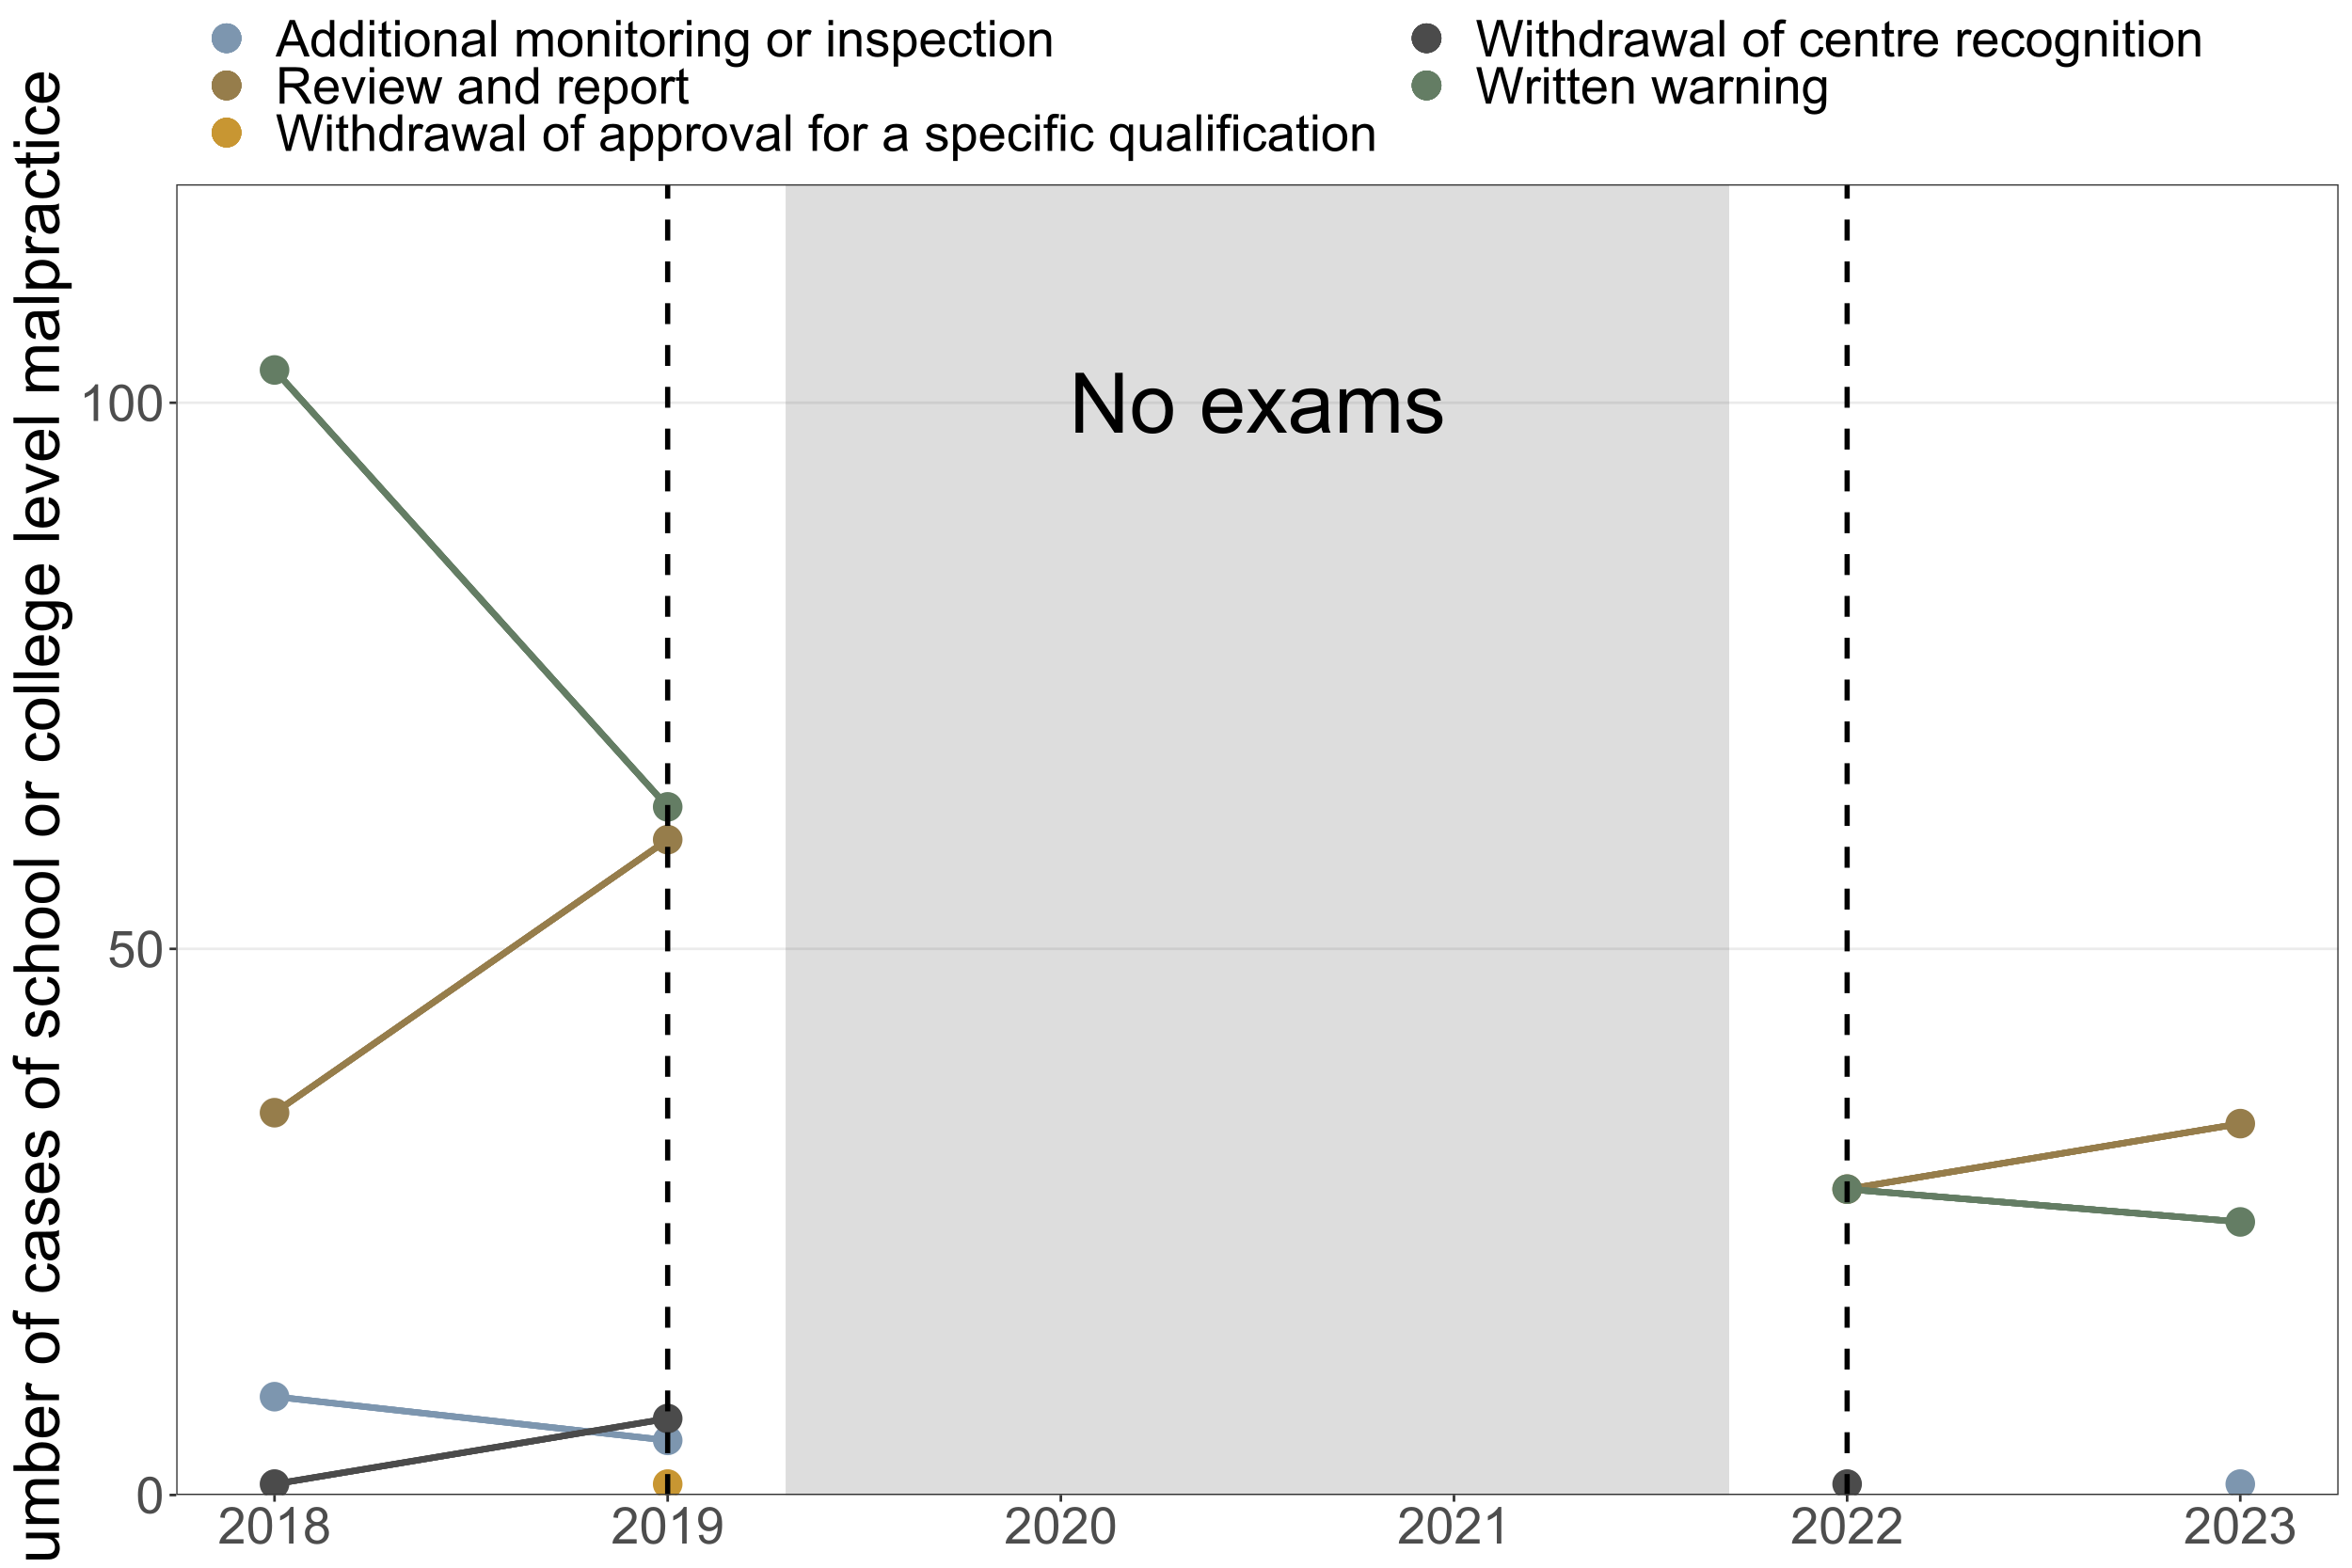 <?xml version="1.0" encoding="UTF-8"?>
<svg xmlns="http://www.w3.org/2000/svg" xmlns:xlink="http://www.w3.org/1999/xlink" width="960pt" height="640pt" viewBox="0 0 960 640" version="1.1">
<defs>
<g>
<symbol overflow="visible" id="glyph0-0">
<path style="stroke:none;" d="M 4.27 0 L 4.27 -21.34 L 21.34 -21.34 L 21.34 0 Z M 4.801 -0.535 L 20.805 -0.535 L 20.805 -20.805 L 4.801 -20.805 Z M 4.801 -0.535 "/>
</symbol>
<symbol overflow="visible" id="glyph0-1">
<path style="stroke:none;" d="M 2.602 0 L 2.602 -24.441 L 5.918 -24.441 L 18.754 -5.25 L 18.754 -24.441 L 21.855 -24.441 L 21.855 0 L 18.539 0 L 5.703 -19.207 L 5.703 0 Z M 2.602 0 "/>
</symbol>
<symbol overflow="visible" id="glyph0-2">
<path style="stroke:none;" d="M 1.133 -8.852 C 1.129 -12.129 2.043 -14.559 3.867 -16.137 C 5.391 -17.449 7.246 -18.105 9.438 -18.105 C 11.867 -18.105 13.855 -17.305 15.402 -15.711 C 16.945 -14.113 17.719 -11.91 17.723 -9.102 C 17.719 -6.82 17.375 -5.027 16.695 -3.723 C 16.008 -2.414 15.016 -1.402 13.711 -0.684 C 12.406 0.039 10.98 0.398 9.438 0.398 C 6.957 0.398 4.953 -0.395 3.426 -1.984 C 1.895 -3.57 1.129 -5.859 1.133 -8.852 Z M 4.219 -8.852 C 4.219 -6.582 4.711 -4.883 5.699 -3.758 C 6.688 -2.625 7.934 -2.062 9.438 -2.066 C 10.926 -2.062 12.164 -2.629 13.152 -3.766 C 14.141 -4.898 14.637 -6.629 14.637 -8.953 C 14.637 -11.141 14.137 -12.797 13.145 -13.93 C 12.145 -15.055 10.91 -15.621 9.438 -15.621 C 7.934 -15.621 6.688 -15.059 5.699 -13.938 C 4.711 -12.812 4.219 -11.117 4.219 -8.852 Z M 4.219 -8.852 "/>
</symbol>
<symbol overflow="visible" id="glyph0-3">
<path style="stroke:none;" d=""/>
</symbol>
<symbol overflow="visible" id="glyph0-4">
<path style="stroke:none;" d="M 14.371 -5.703 L 17.473 -5.316 C 16.98 -3.504 16.074 -2.102 14.754 -1.102 C 13.43 -0.102 11.738 0.398 9.688 0.398 C 7.094 0.398 5.039 -0.398 3.523 -1.992 C 2.004 -3.586 1.246 -5.82 1.25 -8.703 C 1.246 -11.68 2.016 -13.992 3.551 -15.637 C 5.082 -17.281 7.07 -18.105 9.52 -18.105 C 11.883 -18.105 13.816 -17.297 15.32 -15.688 C 16.816 -14.07 17.566 -11.805 17.57 -8.887 C 17.566 -8.707 17.562 -8.441 17.555 -8.086 L 4.352 -8.086 C 4.461 -6.141 5.012 -4.648 6 -3.617 C 6.988 -2.578 8.223 -2.062 9.703 -2.066 C 10.801 -2.062 11.738 -2.352 12.52 -2.934 C 13.297 -3.508 13.914 -4.43 14.371 -5.703 Z M 4.52 -10.555 L 14.402 -10.555 C 14.27 -12.039 13.891 -13.156 13.27 -13.902 C 12.312 -15.055 11.074 -15.633 9.555 -15.637 C 8.172 -15.633 7.012 -15.172 6.074 -14.254 C 5.133 -13.328 4.613 -12.094 4.52 -10.555 Z M 4.52 -10.555 "/>
</symbol>
<symbol overflow="visible" id="glyph0-5">
<path style="stroke:none;" d="M 0.25 0 L 6.719 -9.203 L 0.734 -17.707 L 4.484 -17.707 L 7.203 -13.555 C 7.711 -12.762 8.125 -12.102 8.438 -11.57 C 8.922 -12.301 9.371 -12.949 9.785 -13.52 L 12.77 -17.707 L 16.355 -17.707 L 10.234 -9.371 L 16.82 0 L 13.137 0 L 9.504 -5.5 L 8.535 -6.984 L 3.883 0 Z M 0.25 0 "/>
</symbol>
<symbol overflow="visible" id="glyph0-6">
<path style="stroke:none;" d="M 13.805 -2.184 C 12.691 -1.234 11.621 -0.566 10.594 -0.184 C 9.562 0.207 8.457 0.398 7.285 0.398 C 5.336 0.398 3.844 -0.074 2.801 -1.023 C 1.754 -1.973 1.23 -3.188 1.234 -4.668 C 1.23 -5.531 1.426 -6.324 1.824 -7.043 C 2.215 -7.758 2.734 -8.332 3.375 -8.766 C 4.016 -9.199 4.734 -9.527 5.535 -9.754 C 6.121 -9.906 7.012 -10.055 8.203 -10.203 C 10.625 -10.488 12.406 -10.836 13.555 -11.238 C 13.562 -11.645 13.57 -11.902 13.57 -12.02 C 13.57 -13.238 13.285 -14.102 12.719 -14.605 C 11.949 -15.281 10.809 -15.621 9.301 -15.621 C 7.887 -15.621 6.848 -15.371 6.176 -14.879 C 5.504 -14.379 5.004 -13.504 4.684 -12.254 L 1.75 -12.652 C 2.016 -13.906 2.453 -14.922 3.066 -15.695 C 3.676 -16.465 4.562 -17.059 5.719 -17.48 C 6.875 -17.895 8.211 -18.105 9.734 -18.105 C 11.242 -18.105 12.473 -17.926 13.418 -17.57 C 14.363 -17.215 15.059 -16.77 15.504 -16.23 C 15.949 -15.691 16.258 -15.008 16.438 -14.188 C 16.535 -13.672 16.586 -12.75 16.59 -11.422 L 16.59 -7.418 C 16.586 -4.629 16.652 -2.863 16.781 -2.125 C 16.906 -1.383 17.156 -0.676 17.539 0 L 14.402 0 C 14.09 -0.621 13.891 -1.348 13.805 -2.184 Z M 13.555 -8.887 C 12.461 -8.438 10.828 -8.059 8.652 -7.754 C 7.414 -7.57 6.543 -7.371 6.035 -7.152 C 5.523 -6.93 5.129 -6.605 4.852 -6.176 C 4.57 -5.746 4.43 -5.27 4.434 -4.75 C 4.43 -3.949 4.73 -3.281 5.34 -2.75 C 5.941 -2.211 6.832 -1.945 8.004 -1.949 C 9.156 -1.945 10.184 -2.199 11.086 -2.707 C 11.984 -3.215 12.645 -3.906 13.07 -4.785 C 13.391 -5.461 13.551 -6.461 13.555 -7.785 Z M 13.555 -8.887 "/>
</symbol>
<symbol overflow="visible" id="glyph0-7">
<path style="stroke:none;" d="M 2.25 0 L 2.25 -17.707 L 4.934 -17.707 L 4.934 -15.223 C 5.488 -16.09 6.227 -16.785 7.152 -17.312 C 8.07 -17.84 9.121 -18.105 10.305 -18.105 C 11.613 -18.105 12.688 -17.832 13.527 -17.289 C 14.367 -16.742 14.961 -15.98 15.305 -15.004 C 16.703 -17.07 18.523 -18.105 20.773 -18.105 C 22.523 -18.105 23.875 -17.617 24.824 -16.645 C 25.766 -15.672 26.238 -14.176 26.242 -12.152 L 26.242 0 L 23.258 0 L 23.258 -11.152 C 23.254 -12.348 23.156 -13.215 22.965 -13.746 C 22.766 -14.273 22.414 -14.695 21.906 -15.02 C 21.395 -15.34 20.793 -15.504 20.105 -15.504 C 18.855 -15.504 17.824 -15.09 17.004 -14.262 C 16.18 -13.434 15.766 -12.105 15.77 -10.285 L 15.77 0 L 12.77 0 L 12.77 -11.504 C 12.766 -12.832 12.523 -13.832 12.035 -14.504 C 11.547 -15.168 10.746 -15.504 9.637 -15.504 C 8.789 -15.504 8.008 -15.281 7.293 -14.836 C 6.574 -14.391 6.055 -13.738 5.734 -12.887 C 5.41 -12.027 5.25 -10.797 5.25 -9.188 L 5.25 0 Z M 2.25 0 "/>
</symbol>
<symbol overflow="visible" id="glyph0-8">
<path style="stroke:none;" d="M 1.051 -5.285 L 4.02 -5.75 C 4.184 -4.559 4.645 -3.648 5.41 -3.016 C 6.168 -2.379 7.234 -2.062 8.602 -2.066 C 9.977 -2.062 10.996 -2.344 11.668 -2.906 C 12.332 -3.469 12.668 -4.125 12.672 -4.883 C 12.668 -5.559 12.371 -6.094 11.785 -6.484 C 11.371 -6.75 10.352 -7.09 8.719 -7.504 C 6.516 -8.055 4.988 -8.535 4.141 -8.945 C 3.289 -9.348 2.645 -9.91 2.207 -10.629 C 1.766 -11.344 1.547 -12.133 1.551 -13.004 C 1.547 -13.789 1.727 -14.52 2.09 -15.195 C 2.449 -15.863 2.941 -16.422 3.566 -16.871 C 4.031 -17.211 4.668 -17.504 5.477 -17.746 C 6.277 -17.984 7.141 -18.105 8.07 -18.105 C 9.453 -18.105 10.672 -17.902 11.727 -17.504 C 12.773 -17.102 13.551 -16.562 14.055 -15.879 C 14.551 -15.195 14.895 -14.281 15.086 -13.137 L 12.152 -12.738 C 12.02 -13.648 11.633 -14.359 10.992 -14.871 C 10.352 -15.379 9.449 -15.633 8.285 -15.637 C 6.906 -15.633 5.922 -15.406 5.336 -14.953 C 4.746 -14.496 4.453 -13.961 4.453 -13.355 C 4.453 -12.961 4.574 -12.613 4.816 -12.305 C 5.059 -11.98 5.441 -11.711 5.969 -11.504 C 6.266 -11.387 7.148 -11.133 8.621 -10.738 C 10.738 -10.168 12.219 -9.703 13.062 -9.344 C 13.898 -8.98 14.559 -8.453 15.035 -7.766 C 15.512 -7.074 15.75 -6.223 15.754 -5.203 C 15.75 -4.199 15.457 -3.254 14.879 -2.375 C 14.293 -1.488 13.453 -0.805 12.352 -0.324 C 11.25 0.16 10.004 0.398 8.621 0.398 C 6.316 0.398 4.562 -0.078 3.359 -1.035 C 2.148 -1.988 1.379 -3.406 1.051 -5.285 Z M 1.051 -5.285 "/>
</symbol>
<symbol overflow="visible" id="glyph1-0">
<path style="stroke:none;" d="M 2.602 0 L 2.602 -13 L 13 -13 L 13 0 Z M 2.926 -0.324 L 12.676 -0.324 L 12.676 -12.676 L 2.926 -12.676 Z M 2.926 -0.324 "/>
</symbol>
<symbol overflow="visible" id="glyph1-1">
<path style="stroke:none;" d=""/>
</symbol>
<symbol overflow="visible" id="glyph1-2">
<path style="stroke:none;" d="M 0.863 -7.344 C 0.859 -9.102 1.043 -10.52 1.406 -11.594 C 1.766 -12.664 2.301 -13.492 3.02 -14.074 C 3.73 -14.656 4.633 -14.945 5.719 -14.949 C 6.516 -14.945 7.215 -14.785 7.82 -14.465 C 8.418 -14.141 8.914 -13.676 9.312 -13.074 C 9.703 -12.465 10.012 -11.73 10.238 -10.863 C 10.457 -9.992 10.57 -8.816 10.574 -7.344 C 10.57 -5.594 10.391 -4.184 10.035 -3.113 C 9.672 -2.035 9.133 -1.207 8.422 -0.625 C 7.703 -0.039 6.805 0.25 5.719 0.254 C 4.281 0.25 3.152 -0.262 2.336 -1.289 C 1.352 -2.527 0.859 -4.543 0.863 -7.344 Z M 2.742 -7.344 C 2.742 -4.895 3.027 -3.27 3.598 -2.461 C 4.168 -1.652 4.875 -1.246 5.719 -1.25 C 6.555 -1.246 7.258 -1.652 7.836 -2.469 C 8.406 -3.277 8.695 -4.902 8.695 -7.344 C 8.695 -9.789 8.406 -11.418 7.836 -12.227 C 7.258 -13.031 6.547 -13.434 5.699 -13.438 C 4.855 -13.434 4.184 -13.078 3.688 -12.371 C 3.055 -11.457 2.742 -9.781 2.742 -7.344 Z M 2.742 -7.344 "/>
</symbol>
<symbol overflow="visible" id="glyph1-3">
<path style="stroke:none;" d="M 0.863 -3.898 L 2.781 -4.062 C 2.922 -3.125 3.254 -2.422 3.773 -1.953 C 4.289 -1.48 4.914 -1.246 5.648 -1.25 C 6.527 -1.246 7.27 -1.578 7.883 -2.242 C 8.488 -2.902 8.793 -3.785 8.797 -4.887 C 8.793 -5.926 8.5 -6.746 7.918 -7.352 C 7.328 -7.953 6.562 -8.254 5.617 -8.258 C 5.027 -8.254 4.496 -8.121 4.023 -7.855 C 3.547 -7.586 3.176 -7.238 2.906 -6.816 L 1.188 -7.039 L 2.629 -14.688 L 10.035 -14.688 L 10.035 -12.938 L 4.094 -12.938 L 3.289 -8.938 C 4.18 -9.555 5.121 -9.867 6.105 -9.871 C 7.402 -9.867 8.496 -9.418 9.395 -8.52 C 10.285 -7.621 10.734 -6.461 10.734 -5.047 C 10.734 -3.695 10.34 -2.531 9.559 -1.555 C 8.598 -0.348 7.297 0.25 5.648 0.254 C 4.293 0.25 3.188 -0.125 2.332 -0.883 C 1.473 -1.637 0.98 -2.641 0.863 -3.898 Z M 0.863 -3.898 "/>
</symbol>
<symbol overflow="visible" id="glyph1-4">
<path style="stroke:none;" d="M 7.75 0 L 5.922 0 L 5.922 -11.648 C 5.48 -11.227 4.902 -10.805 4.188 -10.391 C 3.473 -9.969 2.832 -9.656 2.266 -9.445 L 2.266 -11.211 C 3.285 -11.688 4.18 -12.27 4.945 -12.957 C 5.711 -13.637 6.25 -14.301 6.57 -14.949 L 7.75 -14.949 Z M 7.75 0 "/>
</symbol>
<symbol overflow="visible" id="glyph1-5">
<path style="stroke:none;" d="M 10.473 -1.758 L 10.473 0 L 0.629 0 C 0.613 -0.438 0.688 -0.859 0.844 -1.27 C 1.094 -1.938 1.492 -2.598 2.047 -3.25 C 2.594 -3.898 3.391 -4.648 4.438 -5.504 C 6.055 -6.828 7.148 -7.879 7.719 -8.656 C 8.281 -9.43 8.566 -10.164 8.57 -10.855 C 8.566 -11.578 8.309 -12.191 7.793 -12.691 C 7.277 -13.188 6.602 -13.434 5.77 -13.438 C 4.887 -13.434 4.184 -13.172 3.656 -12.645 C 3.125 -12.113 2.855 -11.379 2.855 -10.449 L 0.977 -10.645 C 1.102 -12.043 1.586 -13.109 2.426 -13.848 C 3.266 -14.578 4.391 -14.945 5.809 -14.949 C 7.234 -14.945 8.367 -14.551 9.199 -13.762 C 10.031 -12.969 10.445 -11.988 10.449 -10.816 C 10.445 -10.219 10.324 -9.633 10.082 -9.059 C 9.836 -8.48 9.434 -7.871 8.871 -7.238 C 8.305 -6.598 7.363 -5.727 6.055 -4.621 C 4.953 -3.695 4.25 -3.07 3.938 -2.746 C 3.625 -2.414 3.367 -2.086 3.168 -1.758 Z M 10.473 -1.758 "/>
</symbol>
<symbol overflow="visible" id="glyph1-6">
<path style="stroke:none;" d="M 3.676 -8.074 C 2.914 -8.352 2.352 -8.746 1.988 -9.262 C 1.621 -9.773 1.441 -10.391 1.441 -11.109 C 1.441 -12.191 1.828 -13.102 2.609 -13.84 C 3.383 -14.578 4.422 -14.945 5.719 -14.949 C 7.016 -14.945 8.059 -14.57 8.855 -13.816 C 9.645 -13.059 10.043 -12.137 10.043 -11.059 C 10.043 -10.363 9.859 -9.766 9.5 -9.258 C 9.133 -8.746 8.586 -8.352 7.852 -8.074 C 8.766 -7.777 9.461 -7.297 9.938 -6.633 C 10.414 -5.969 10.652 -5.176 10.652 -4.254 C 10.652 -2.98 10.199 -1.91 9.301 -1.047 C 8.398 -0.18 7.215 0.25 5.75 0.254 C 4.273 0.25 3.09 -0.18 2.191 -1.051 C 1.293 -1.918 0.844 -3.004 0.844 -4.305 C 0.844 -5.27 1.086 -6.082 1.578 -6.738 C 2.066 -7.391 2.766 -7.836 3.676 -8.074 Z M 3.312 -11.172 C 3.309 -10.465 3.535 -9.891 3.992 -9.445 C 4.441 -8.996 5.031 -8.77 5.758 -8.773 C 6.461 -8.77 7.039 -8.992 7.488 -9.438 C 7.938 -9.879 8.16 -10.422 8.164 -11.07 C 8.16 -11.734 7.93 -12.297 7.469 -12.758 C 7.004 -13.211 6.426 -13.441 5.738 -13.445 C 5.035 -13.441 4.457 -13.219 4 -12.773 C 3.539 -12.328 3.309 -11.793 3.312 -11.172 Z M 2.723 -4.297 C 2.719 -3.773 2.844 -3.27 3.094 -2.781 C 3.34 -2.293 3.707 -1.914 4.195 -1.648 C 4.68 -1.379 5.203 -1.246 5.77 -1.25 C 6.641 -1.246 7.359 -1.527 7.93 -2.09 C 8.496 -2.648 8.781 -3.363 8.785 -4.234 C 8.781 -5.113 8.488 -5.84 7.906 -6.418 C 7.316 -6.988 6.586 -7.277 5.707 -7.281 C 4.848 -7.277 4.133 -6.992 3.57 -6.426 C 3 -5.855 2.719 -5.145 2.723 -4.297 Z M 2.723 -4.297 "/>
</symbol>
<symbol overflow="visible" id="glyph1-7">
<path style="stroke:none;" d="M 1.137 -3.441 L 2.895 -3.605 C 3.043 -2.777 3.324 -2.18 3.746 -1.809 C 4.164 -1.434 4.703 -1.246 5.363 -1.25 C 5.922 -1.246 6.414 -1.375 6.84 -1.633 C 7.262 -1.887 7.609 -2.23 7.883 -2.664 C 8.148 -3.094 8.375 -3.676 8.562 -4.406 C 8.742 -5.137 8.836 -5.879 8.836 -6.641 C 8.836 -6.719 8.832 -6.844 8.824 -7.008 C 8.457 -6.422 7.957 -5.949 7.328 -5.59 C 6.691 -5.227 6.004 -5.043 5.27 -5.047 C 4.035 -5.043 2.992 -5.492 2.141 -6.387 C 1.285 -7.281 0.859 -8.457 0.863 -9.922 C 0.859 -11.43 1.305 -12.645 2.199 -13.566 C 3.086 -14.484 4.203 -14.945 5.547 -14.949 C 6.512 -14.945 7.395 -14.688 8.199 -14.168 C 9 -13.645 9.609 -12.898 10.027 -11.938 C 10.441 -10.969 10.652 -9.574 10.652 -7.75 C 10.652 -5.844 10.445 -4.328 10.031 -3.203 C 9.617 -2.074 9.004 -1.215 8.191 -0.629 C 7.375 -0.039 6.418 0.25 5.32 0.254 C 4.156 0.25 3.203 -0.07 2.465 -0.715 C 1.727 -1.363 1.285 -2.27 1.137 -3.441 Z M 8.621 -10.016 C 8.617 -11.062 8.34 -11.895 7.781 -12.512 C 7.223 -13.125 6.551 -13.434 5.77 -13.438 C 4.953 -13.434 4.246 -13.102 3.645 -12.441 C 3.043 -11.773 2.742 -10.914 2.742 -9.863 C 2.742 -8.91 3.027 -8.141 3.598 -7.551 C 4.168 -6.957 4.875 -6.66 5.719 -6.664 C 6.562 -6.66 7.258 -6.957 7.805 -7.551 C 8.348 -8.141 8.617 -8.961 8.621 -10.016 Z M 8.621 -10.016 "/>
</symbol>
<symbol overflow="visible" id="glyph1-8">
<path style="stroke:none;" d="M 0.875 -3.93 L 2.703 -4.176 C 2.906 -3.137 3.266 -2.391 3.773 -1.934 C 4.277 -1.477 4.891 -1.246 5.617 -1.25 C 6.473 -1.246 7.199 -1.543 7.793 -2.141 C 8.387 -2.734 8.684 -3.473 8.684 -4.355 C 8.684 -5.191 8.406 -5.887 7.859 -6.434 C 7.309 -6.977 6.613 -7.246 5.77 -7.25 C 5.422 -7.246 4.992 -7.18 4.48 -7.047 L 4.684 -8.652 C 4.801 -8.637 4.898 -8.629 4.977 -8.633 C 5.75 -8.629 6.453 -8.832 7.078 -9.242 C 7.699 -9.645 8.008 -10.273 8.012 -11.121 C 8.008 -11.789 7.781 -12.344 7.332 -12.785 C 6.875 -13.223 6.289 -13.441 5.574 -13.445 C 4.859 -13.441 4.27 -13.219 3.797 -12.773 C 3.32 -12.328 3.016 -11.656 2.883 -10.766 L 1.055 -11.09 C 1.277 -12.312 1.785 -13.262 2.578 -13.938 C 3.371 -14.609 4.355 -14.945 5.535 -14.949 C 6.344 -14.945 7.09 -14.773 7.777 -14.426 C 8.457 -14.074 8.98 -13.598 9.348 -13 C 9.707 -12.395 9.891 -11.754 9.891 -11.082 C 9.891 -10.434 9.715 -9.848 9.371 -9.324 C 9.023 -8.793 8.516 -8.375 7.84 -8.062 C 8.719 -7.859 9.402 -7.438 9.891 -6.797 C 10.379 -6.156 10.621 -5.355 10.625 -4.398 C 10.621 -3.098 10.148 -1.996 9.203 -1.09 C 8.254 -0.188 7.055 0.262 5.605 0.266 C 4.297 0.262 3.211 -0.125 2.348 -0.902 C 1.484 -1.68 0.992 -2.688 0.875 -3.93 Z M 0.875 -3.93 "/>
</symbol>
<symbol overflow="visible" id="glyph1-9">
<path style="stroke:none;" d="M -0.031 0 L 5.688 -14.891 L 7.809 -14.891 L 13.902 0 L 11.66 0 L 9.922 -4.508 L 3.695 -4.508 L 2.062 0 Z M 4.266 -6.113 L 9.312 -6.113 L 7.758 -10.238 C 7.281 -11.488 6.93 -12.52 6.703 -13.324 C 6.512 -12.371 6.242 -11.422 5.902 -10.48 Z M 4.266 -6.113 "/>
</symbol>
<symbol overflow="visible" id="glyph1-10">
<path style="stroke:none;" d="M 8.367 0 L 8.367 -1.359 C 7.684 -0.293 6.676 0.238 5.352 0.242 C 4.488 0.238 3.699 0.004 2.98 -0.469 C 2.258 -0.941 1.699 -1.602 1.305 -2.453 C 0.906 -3.301 0.707 -4.277 0.711 -5.383 C 0.707 -6.457 0.887 -7.434 1.25 -8.312 C 1.605 -9.188 2.145 -9.859 2.863 -10.328 C 3.578 -10.793 4.379 -11.027 5.27 -11.031 C 5.918 -11.027 6.5 -10.891 7.008 -10.617 C 7.516 -10.344 7.926 -9.984 8.246 -9.547 L 8.246 -14.891 L 10.066 -14.891 L 10.066 0 Z M 2.59 -5.383 C 2.59 -4 2.879 -2.969 3.461 -2.285 C 4.043 -1.598 4.73 -1.254 5.523 -1.258 C 6.32 -1.254 7 -1.582 7.559 -2.238 C 8.117 -2.891 8.395 -3.887 8.398 -5.23 C 8.395 -6.703 8.109 -7.785 7.543 -8.48 C 6.973 -9.168 6.273 -9.516 5.445 -9.516 C 4.629 -9.516 3.949 -9.184 3.406 -8.52 C 2.859 -7.855 2.59 -6.809 2.59 -5.383 Z M 2.59 -5.383 "/>
</symbol>
<symbol overflow="visible" id="glyph1-11">
<path style="stroke:none;" d="M 1.383 -12.785 L 1.383 -14.891 L 3.211 -14.891 L 3.211 -12.785 Z M 1.383 0 L 1.383 -10.785 L 3.211 -10.785 L 3.211 0 Z M 1.383 0 "/>
</symbol>
<symbol overflow="visible" id="glyph1-12">
<path style="stroke:none;" d="M 5.363 -1.637 L 5.625 -0.02 C 5.109 0.09 4.648 0.141 4.246 0.141 C 3.578 0.141 3.062 0.039 2.699 -0.172 C 2.332 -0.379 2.074 -0.656 1.93 -1 C 1.777 -1.34 1.703 -2.059 1.707 -3.16 L 1.707 -9.363 L 0.367 -9.363 L 0.367 -10.785 L 1.707 -10.785 L 1.707 -13.457 L 3.523 -14.555 L 3.523 -10.785 L 5.363 -10.785 L 5.363 -9.363 L 3.523 -9.363 L 3.523 -3.059 C 3.52 -2.535 3.555 -2.199 3.621 -2.051 C 3.684 -1.902 3.785 -1.781 3.934 -1.695 C 4.074 -1.602 4.285 -1.559 4.559 -1.562 C 4.762 -1.559 5.027 -1.582 5.363 -1.637 Z M 5.363 -1.637 "/>
</symbol>
<symbol overflow="visible" id="glyph1-13">
<path style="stroke:none;" d="M 0.691 -5.395 C 0.691 -7.391 1.246 -8.871 2.355 -9.832 C 3.281 -10.629 4.41 -11.027 5.75 -11.031 C 7.227 -11.027 8.438 -10.539 9.383 -9.57 C 10.32 -8.594 10.793 -7.254 10.797 -5.547 C 10.793 -4.156 10.586 -3.062 10.172 -2.27 C 9.754 -1.473 9.145 -0.855 8.352 -0.418 C 7.555 0.023 6.688 0.238 5.75 0.242 C 4.234 0.238 3.016 -0.242 2.086 -1.207 C 1.156 -2.176 0.691 -3.57 0.691 -5.395 Z M 2.57 -5.395 C 2.566 -4.008 2.867 -2.973 3.473 -2.289 C 4.074 -1.598 4.832 -1.254 5.75 -1.258 C 6.652 -1.254 7.406 -1.598 8.012 -2.293 C 8.613 -2.98 8.918 -4.035 8.918 -5.453 C 8.918 -6.785 8.613 -7.797 8.008 -8.484 C 7.398 -9.172 6.645 -9.516 5.75 -9.516 C 4.832 -9.516 4.074 -9.172 3.473 -8.488 C 2.867 -7.805 2.566 -6.773 2.57 -5.395 Z M 2.57 -5.395 "/>
</symbol>
<symbol overflow="visible" id="glyph1-14">
<path style="stroke:none;" d="M 1.371 0 L 1.371 -10.785 L 3.016 -10.785 L 3.016 -9.254 C 3.805 -10.434 4.949 -11.027 6.449 -11.031 C 7.098 -11.027 7.695 -10.91 8.242 -10.68 C 8.785 -10.441 9.191 -10.133 9.465 -9.758 C 9.73 -9.375 9.922 -8.926 10.035 -8.41 C 10.102 -8.066 10.137 -7.477 10.137 -6.633 L 10.137 0 L 8.309 0 L 8.309 -6.562 C 8.309 -7.305 8.234 -7.859 8.094 -8.23 C 7.949 -8.598 7.699 -8.891 7.336 -9.113 C 6.973 -9.332 6.547 -9.445 6.062 -9.445 C 5.281 -9.445 4.609 -9.195 4.047 -8.703 C 3.48 -8.203 3.199 -7.266 3.199 -5.891 L 3.199 0 Z M 1.371 0 "/>
</symbol>
<symbol overflow="visible" id="glyph1-15">
<path style="stroke:none;" d="M 8.41 -1.332 C 7.73 -0.754 7.078 -0.348 6.453 -0.113 C 5.824 0.125 5.152 0.238 4.438 0.242 C 3.25 0.238 2.34 -0.047 1.703 -0.625 C 1.066 -1.199 0.75 -1.938 0.75 -2.844 C 0.75 -3.367 0.867 -3.852 1.109 -4.289 C 1.348 -4.727 1.664 -5.074 2.055 -5.34 C 2.441 -5.602 2.879 -5.805 3.371 -5.941 C 3.727 -6.035 4.27 -6.125 4.996 -6.215 C 6.469 -6.391 7.555 -6.602 8.258 -6.844 C 8.258 -7.094 8.262 -7.254 8.266 -7.324 C 8.262 -8.066 8.09 -8.59 7.75 -8.898 C 7.277 -9.309 6.582 -9.516 5.668 -9.516 C 4.805 -9.516 4.172 -9.363 3.762 -9.062 C 3.352 -8.762 3.047 -8.23 2.855 -7.465 L 1.066 -7.707 C 1.227 -8.469 1.492 -9.09 1.867 -9.562 C 2.238 -10.031 2.777 -10.391 3.48 -10.648 C 4.184 -10.898 5 -11.027 5.93 -11.031 C 6.852 -11.027 7.598 -10.918 8.176 -10.703 C 8.746 -10.484 9.172 -10.211 9.445 -9.887 C 9.715 -9.555 9.902 -9.141 10.016 -8.645 C 10.07 -8.328 10.102 -7.766 10.105 -6.957 L 10.105 -4.52 C 10.102 -2.816 10.141 -1.742 10.223 -1.293 C 10.297 -0.844 10.449 -0.414 10.684 0 L 8.773 0 C 8.582 -0.379 8.461 -0.82 8.41 -1.332 Z M 8.258 -5.414 C 7.59 -5.141 6.594 -4.91 5.27 -4.723 C 4.516 -4.613 3.984 -4.488 3.676 -4.355 C 3.363 -4.215 3.125 -4.02 2.957 -3.762 C 2.785 -3.5 2.699 -3.211 2.703 -2.895 C 2.699 -2.406 2.883 -2 3.254 -1.676 C 3.621 -1.348 4.164 -1.184 4.875 -1.188 C 5.578 -1.184 6.203 -1.336 6.754 -1.648 C 7.301 -1.953 7.703 -2.375 7.961 -2.914 C 8.156 -3.324 8.254 -3.934 8.258 -4.742 Z M 8.258 -5.414 "/>
</symbol>
<symbol overflow="visible" id="glyph1-16">
<path style="stroke:none;" d="M 1.332 0 L 1.332 -14.891 L 3.16 -14.891 L 3.16 0 Z M 1.332 0 "/>
</symbol>
<symbol overflow="visible" id="glyph1-17">
<path style="stroke:none;" d="M 1.371 0 L 1.371 -10.785 L 3.008 -10.785 L 3.008 -9.273 C 3.344 -9.801 3.793 -10.227 4.355 -10.547 C 4.914 -10.867 5.555 -11.027 6.277 -11.031 C 7.074 -11.027 7.73 -10.859 8.242 -10.531 C 8.75 -10.195 9.109 -9.734 9.324 -9.141 C 10.172 -10.398 11.285 -11.027 12.656 -11.031 C 13.723 -11.027 14.543 -10.73 15.121 -10.141 C 15.695 -9.547 15.984 -8.633 15.984 -7.402 L 15.984 0 L 14.168 0 L 14.168 -6.793 C 14.168 -7.52 14.105 -8.047 13.988 -8.371 C 13.867 -8.691 13.652 -8.949 13.344 -9.148 C 13.031 -9.344 12.668 -9.445 12.25 -9.445 C 11.488 -9.445 10.859 -9.191 10.359 -8.688 C 9.859 -8.184 9.609 -7.375 9.609 -6.266 L 9.609 0 L 7.781 0 L 7.781 -7.008 C 7.781 -7.82 7.629 -8.43 7.332 -8.836 C 7.031 -9.242 6.547 -9.445 5.871 -9.445 C 5.355 -9.445 4.879 -9.309 4.441 -9.039 C 4.004 -8.766 3.688 -8.371 3.492 -7.852 C 3.297 -7.328 3.199 -6.574 3.199 -5.598 L 3.199 0 Z M 1.371 0 "/>
</symbol>
<symbol overflow="visible" id="glyph1-18">
<path style="stroke:none;" d="M 1.352 0 L 1.352 -10.785 L 2.996 -10.785 L 2.996 -9.152 C 3.41 -9.914 3.797 -10.418 4.156 -10.664 C 4.508 -10.906 4.902 -11.027 5.332 -11.031 C 5.949 -11.027 6.574 -10.832 7.211 -10.441 L 6.582 -8.746 C 6.129 -9.008 5.684 -9.141 5.242 -9.141 C 4.84 -9.141 4.48 -9.02 4.164 -8.777 C 3.844 -8.535 3.617 -8.203 3.484 -7.781 C 3.277 -7.129 3.176 -6.418 3.18 -5.648 L 3.18 0 Z M 1.352 0 "/>
</symbol>
<symbol overflow="visible" id="glyph1-19">
<path style="stroke:none;" d="M 1.035 0.895 L 2.812 1.156 C 2.887 1.703 3.094 2.105 3.434 2.355 C 3.887 2.691 4.504 2.859 5.293 2.863 C 6.137 2.859 6.789 2.691 7.25 2.355 C 7.707 2.016 8.02 1.539 8.188 0.934 C 8.277 0.559 8.32 -0.219 8.316 -1.41 C 7.516 -0.469 6.523 0 5.332 0 C 3.848 0 2.699 -0.535 1.891 -1.605 C 1.074 -2.676 0.668 -3.957 0.672 -5.453 C 0.668 -6.48 0.855 -7.43 1.23 -8.301 C 1.602 -9.172 2.141 -9.844 2.848 -10.32 C 3.555 -10.789 4.387 -11.027 5.344 -11.031 C 6.613 -11.027 7.66 -10.512 8.492 -9.484 L 8.492 -10.785 L 10.176 -10.785 L 10.176 -1.461 C 10.172 0.219 10 1.402 9.664 2.105 C 9.32 2.805 8.781 3.359 8.039 3.77 C 7.297 4.172 6.383 4.375 5.301 4.379 C 4.012 4.375 2.973 4.086 2.184 3.508 C 1.391 2.926 1.008 2.055 1.035 0.895 Z M 2.551 -5.586 C 2.547 -4.168 2.828 -3.137 3.391 -2.488 C 3.949 -1.836 4.652 -1.512 5.504 -1.512 C 6.34 -1.512 7.047 -1.832 7.617 -2.48 C 8.184 -3.125 8.465 -4.141 8.469 -5.523 C 8.465 -6.84 8.172 -7.836 7.59 -8.508 C 7.004 -9.18 6.301 -9.516 5.473 -9.516 C 4.66 -9.516 3.969 -9.184 3.402 -8.523 C 2.832 -7.863 2.547 -6.883 2.551 -5.586 Z M 2.551 -5.586 "/>
</symbol>
<symbol overflow="visible" id="glyph1-20">
<path style="stroke:none;" d="M 0.641 -3.219 L 2.449 -3.504 C 2.551 -2.777 2.832 -2.219 3.297 -1.836 C 3.758 -1.445 4.406 -1.254 5.242 -1.258 C 6.078 -1.254 6.699 -1.426 7.109 -1.77 C 7.512 -2.113 7.715 -2.516 7.719 -2.977 C 7.715 -3.387 7.535 -3.711 7.18 -3.949 C 6.926 -4.113 6.305 -4.32 5.312 -4.57 C 3.969 -4.906 3.039 -5.199 2.523 -5.449 C 2.004 -5.695 1.609 -6.035 1.344 -6.473 C 1.074 -6.906 0.941 -7.391 0.945 -7.922 C 0.941 -8.402 1.051 -8.848 1.273 -9.258 C 1.492 -9.664 1.793 -10.004 2.172 -10.277 C 2.457 -10.488 2.844 -10.664 3.336 -10.812 C 3.824 -10.953 4.352 -11.027 4.914 -11.031 C 5.758 -11.027 6.5 -10.906 7.145 -10.664 C 7.781 -10.418 8.254 -10.086 8.562 -9.672 C 8.863 -9.254 9.074 -8.699 9.191 -8.004 L 7.402 -7.758 C 7.316 -8.312 7.082 -8.746 6.695 -9.059 C 6.305 -9.371 5.754 -9.527 5.047 -9.527 C 4.203 -9.527 3.605 -9.387 3.25 -9.109 C 2.887 -8.832 2.707 -8.508 2.711 -8.137 C 2.707 -7.898 2.781 -7.684 2.934 -7.496 C 3.082 -7.293 3.316 -7.133 3.637 -7.008 C 3.816 -6.938 4.355 -6.781 5.25 -6.539 C 6.543 -6.195 7.445 -5.91 7.957 -5.691 C 8.465 -5.469 8.863 -5.148 9.16 -4.73 C 9.449 -4.309 9.598 -3.789 9.598 -3.168 C 9.598 -2.555 9.418 -1.98 9.062 -1.445 C 8.707 -0.906 8.195 -0.492 7.523 -0.199 C 6.852 0.094 6.094 0.238 5.25 0.242 C 3.848 0.238 2.777 -0.047 2.047 -0.629 C 1.309 -1.207 0.84 -2.07 0.641 -3.219 Z M 0.641 -3.219 "/>
</symbol>
<symbol overflow="visible" id="glyph1-21">
<path style="stroke:none;" d="M 1.371 4.133 L 1.371 -10.785 L 3.035 -10.785 L 3.035 -9.383 C 3.426 -9.93 3.867 -10.344 4.367 -10.617 C 4.859 -10.891 5.461 -11.027 6.164 -11.031 C 7.086 -11.027 7.898 -10.789 8.602 -10.32 C 9.305 -9.844 9.836 -9.176 10.195 -8.312 C 10.555 -7.449 10.734 -6.504 10.734 -5.473 C 10.734 -4.371 10.535 -3.375 10.141 -2.492 C 9.742 -1.605 9.168 -0.93 8.414 -0.461 C 7.656 0.008 6.859 0.238 6.031 0.242 C 5.418 0.238 4.871 0.113 4.391 -0.141 C 3.906 -0.398 3.512 -0.723 3.199 -1.117 L 3.199 4.133 Z M 3.027 -5.332 C 3.023 -3.941 3.305 -2.914 3.867 -2.254 C 4.43 -1.586 5.109 -1.254 5.91 -1.258 C 6.719 -1.254 7.414 -1.598 7.996 -2.289 C 8.574 -2.973 8.863 -4.039 8.867 -5.484 C 8.863 -6.859 8.582 -7.887 8.02 -8.57 C 7.453 -9.254 6.777 -9.598 5.992 -9.598 C 5.211 -9.598 4.523 -9.23 3.926 -8.504 C 3.324 -7.773 3.023 -6.719 3.027 -5.332 Z M 3.027 -5.332 "/>
</symbol>
<symbol overflow="visible" id="glyph1-22">
<path style="stroke:none;" d="M 8.754 -3.473 L 10.645 -3.238 C 10.344 -2.133 9.793 -1.277 8.988 -0.672 C 8.184 -0.062 7.152 0.238 5.902 0.242 C 4.32 0.238 3.07 -0.242 2.148 -1.215 C 1.223 -2.184 0.762 -3.547 0.762 -5.301 C 0.762 -7.113 1.227 -8.523 2.164 -9.527 C 3.094 -10.527 4.309 -11.027 5.801 -11.031 C 7.238 -11.027 8.414 -10.535 9.332 -9.559 C 10.242 -8.574 10.699 -7.195 10.703 -5.414 C 10.699 -5.305 10.695 -5.141 10.695 -4.926 L 2.652 -4.926 C 2.719 -3.738 3.055 -2.832 3.656 -2.203 C 4.258 -1.57 5.008 -1.254 5.91 -1.258 C 6.578 -1.254 7.152 -1.43 7.629 -1.785 C 8.102 -2.137 8.477 -2.699 8.754 -3.473 Z M 2.754 -6.43 L 8.773 -6.43 C 8.688 -7.332 8.461 -8.012 8.086 -8.469 C 7.5 -9.172 6.742 -9.527 5.82 -9.527 C 4.977 -9.527 4.27 -9.246 3.699 -8.684 C 3.125 -8.121 2.812 -7.367 2.754 -6.43 Z M 2.754 -6.43 "/>
</symbol>
<symbol overflow="visible" id="glyph1-23">
<path style="stroke:none;" d="M 8.41 -3.949 L 10.207 -3.719 C 10.012 -2.477 9.508 -1.508 8.699 -0.809 C 7.887 -0.109 6.895 0.238 5.719 0.242 C 4.242 0.238 3.055 -0.238 2.156 -1.203 C 1.258 -2.164 0.809 -3.547 0.812 -5.352 C 0.809 -6.512 1 -7.531 1.391 -8.406 C 1.773 -9.277 2.363 -9.934 3.152 -10.375 C 3.941 -10.809 4.797 -11.027 5.727 -11.031 C 6.895 -11.027 7.855 -10.73 8.602 -10.141 C 9.344 -9.547 9.82 -8.707 10.035 -7.617 L 8.258 -7.344 C 8.086 -8.062 7.789 -8.609 7.359 -8.977 C 6.93 -9.344 6.41 -9.527 5.801 -9.527 C 4.879 -9.527 4.129 -9.195 3.555 -8.535 C 2.977 -7.875 2.688 -6.832 2.691 -5.402 C 2.688 -3.953 2.965 -2.898 3.523 -2.242 C 4.074 -1.582 4.801 -1.254 5.699 -1.258 C 6.414 -1.254 7.012 -1.473 7.492 -1.918 C 7.973 -2.355 8.277 -3.035 8.41 -3.949 Z M 8.41 -3.949 "/>
</symbol>
<symbol overflow="visible" id="glyph1-24">
<path style="stroke:none;" d="M 1.637 0 L 1.637 -14.891 L 8.238 -14.891 C 9.562 -14.887 10.57 -14.754 11.262 -14.488 C 11.953 -14.219 12.504 -13.746 12.918 -13.07 C 13.328 -12.391 13.535 -11.645 13.539 -10.828 C 13.535 -9.77 13.191 -8.879 12.512 -8.156 C 11.824 -7.43 10.77 -6.969 9.344 -6.773 C 9.863 -6.523 10.258 -6.273 10.531 -6.031 C 11.102 -5.5 11.648 -4.84 12.168 -4.051 L 14.758 0 L 12.277 0 L 10.309 -3.098 C 9.73 -3.988 9.258 -4.672 8.887 -5.148 C 8.512 -5.621 8.18 -5.953 7.887 -6.145 C 7.59 -6.332 7.289 -6.465 6.988 -6.539 C 6.762 -6.586 6.395 -6.609 5.891 -6.613 L 3.605 -6.613 L 3.605 0 Z M 3.605 -8.316 L 7.84 -8.316 C 8.738 -8.312 9.441 -8.406 9.953 -8.594 C 10.457 -8.777 10.844 -9.074 11.109 -9.488 C 11.375 -9.895 11.508 -10.344 11.508 -10.828 C 11.508 -11.531 11.25 -12.109 10.738 -12.562 C 10.227 -13.016 9.418 -13.242 8.316 -13.242 L 3.605 -13.242 Z M 3.605 -8.316 "/>
</symbol>
<symbol overflow="visible" id="glyph1-25">
<path style="stroke:none;" d="M 4.367 0 L 0.266 -10.785 L 2.195 -10.785 L 4.508 -4.328 C 4.758 -3.629 4.988 -2.902 5.199 -2.152 C 5.359 -2.719 5.586 -3.402 5.879 -4.203 L 8.277 -10.785 L 10.156 -10.785 L 6.074 0 Z M 4.367 0 "/>
</symbol>
<symbol overflow="visible" id="glyph1-26">
<path style="stroke:none;" d="M 3.363 0 L 0.062 -10.785 L 1.949 -10.785 L 3.668 -4.559 L 4.305 -2.246 C 4.332 -2.355 4.52 -3.098 4.863 -4.469 L 6.582 -10.785 L 8.461 -10.785 L 10.074 -4.531 L 10.613 -2.469 L 11.234 -4.551 L 13.082 -10.785 L 14.859 -10.785 L 11.488 0 L 9.586 0 L 7.871 -6.461 L 7.453 -8.297 L 5.27 0 Z M 3.363 0 "/>
</symbol>
<symbol overflow="visible" id="glyph1-27">
<path style="stroke:none;" d="M 4.203 0 L 0.254 -14.891 L 2.273 -14.891 L 4.539 -5.129 C 4.781 -4.102 4.992 -3.086 5.168 -2.082 C 5.547 -3.668 5.77 -4.586 5.84 -4.836 L 8.672 -14.891 L 11.051 -14.891 L 13.184 -7.352 C 13.715 -5.48 14.098 -3.723 14.34 -2.082 C 14.527 -3.02 14.777 -4.102 15.082 -5.32 L 17.418 -14.891 L 19.398 -14.891 L 15.316 0 L 13.418 0 L 10.277 -11.344 C 10.012 -12.289 9.855 -12.871 9.812 -13.09 C 9.652 -12.406 9.508 -11.824 9.375 -11.344 L 6.215 0 Z M 4.203 0 "/>
</symbol>
<symbol overflow="visible" id="glyph1-28">
<path style="stroke:none;" d="M 1.371 0 L 1.371 -14.891 L 3.199 -14.891 L 3.199 -9.547 C 4.051 -10.531 5.125 -11.027 6.43 -11.031 C 7.227 -11.027 7.922 -10.871 8.512 -10.559 C 9.098 -10.242 9.52 -9.805 9.773 -9.25 C 10.027 -8.691 10.152 -7.887 10.156 -6.836 L 10.156 0 L 8.328 0 L 8.328 -6.836 C 8.324 -7.746 8.129 -8.41 7.734 -8.832 C 7.336 -9.246 6.773 -9.457 6.055 -9.457 C 5.508 -9.457 5 -9.316 4.523 -9.035 C 4.047 -8.754 3.707 -8.371 3.504 -7.891 C 3.301 -7.41 3.199 -6.746 3.199 -5.902 L 3.199 0 Z M 1.371 0 "/>
</symbol>
<symbol overflow="visible" id="glyph1-29">
<path style="stroke:none;" d="M 1.809 0 L 1.809 -9.363 L 0.191 -9.363 L 0.191 -10.785 L 1.809 -10.785 L 1.809 -11.934 C 1.805 -12.656 1.867 -13.195 2 -13.547 C 2.172 -14.02 2.484 -14.402 2.93 -14.699 C 3.371 -14.992 3.992 -15.141 4.793 -15.145 C 5.309 -15.141 5.875 -15.078 6.5 -14.961 L 6.227 -13.367 C 5.844 -13.43 5.484 -13.465 5.148 -13.469 C 4.59 -13.465 4.195 -13.348 3.969 -13.113 C 3.734 -12.875 3.621 -12.43 3.625 -11.781 L 3.625 -10.785 L 5.727 -10.785 L 5.727 -9.363 L 3.625 -9.363 L 3.625 0 Z M 1.809 0 "/>
</symbol>
<symbol overflow="visible" id="glyph1-30">
<path style="stroke:none;" d="M 8.246 4.133 L 8.246 -1.148 C 7.957 -0.746 7.559 -0.414 7.051 -0.152 C 6.535 0.109 5.992 0.238 5.422 0.242 C 4.141 0.238 3.039 -0.27 2.117 -1.289 C 1.188 -2.312 0.727 -3.715 0.73 -5.496 C 0.727 -6.578 0.914 -7.547 1.293 -8.41 C 1.668 -9.266 2.215 -9.918 2.93 -10.363 C 3.641 -10.805 4.422 -11.027 5.281 -11.031 C 6.609 -11.027 7.66 -10.465 8.43 -9.344 L 8.43 -10.785 L 10.074 -10.785 L 10.074 4.133 Z M 2.609 -5.422 C 2.605 -4.031 2.898 -2.992 3.48 -2.297 C 4.062 -1.602 4.758 -1.254 5.574 -1.258 C 6.348 -1.254 7.02 -1.582 7.586 -2.246 C 8.145 -2.902 8.426 -3.91 8.43 -5.262 C 8.426 -6.695 8.129 -7.773 7.539 -8.5 C 6.945 -9.223 6.25 -9.586 5.453 -9.586 C 4.66 -9.586 3.988 -9.246 3.438 -8.574 C 2.883 -7.898 2.605 -6.848 2.609 -5.422 Z M 2.609 -5.422 "/>
</symbol>
<symbol overflow="visible" id="glyph1-31">
<path style="stroke:none;" d="M 8.441 0 L 8.441 -1.586 C 7.598 -0.367 6.457 0.238 5.016 0.242 C 4.379 0.238 3.785 0.121 3.234 -0.121 C 2.68 -0.363 2.27 -0.668 2.004 -1.039 C 1.738 -1.406 1.551 -1.859 1.441 -2.398 C 1.367 -2.75 1.328 -3.32 1.332 -4.102 L 1.332 -10.785 L 3.16 -10.785 L 3.16 -4.805 C 3.156 -3.848 3.195 -3.203 3.27 -2.875 C 3.383 -2.391 3.625 -2.012 4 -1.742 C 4.371 -1.465 4.832 -1.328 5.383 -1.332 C 5.93 -1.328 6.445 -1.469 6.926 -1.75 C 7.406 -2.027 7.746 -2.41 7.945 -2.898 C 8.145 -3.379 8.242 -4.082 8.246 -5.008 L 8.246 -10.785 L 10.074 -10.785 L 10.074 0 Z M 8.441 0 "/>
</symbol>
<symbol overflow="visible" id="glyph2-0">
<path style="stroke:none;" d="M 0 -3.25 L -16.25 -3.25 L -16.25 -16.25 L 0 -16.25 Z M -0.406 -3.656 L -0.406 -15.844 L -15.844 -15.844 L -15.844 -3.656 Z M -0.406 -3.656 "/>
</symbol>
<symbol overflow="visible" id="glyph2-1">
<path style="stroke:none;" d="M 0 -1.98 L -18.609 -1.98 L -18.609 -4.508 L -4 -14.281 L -18.609 -14.281 L -18.609 -16.645 L 0 -16.645 L 0 -14.117 L -14.625 -4.344 L 0 -4.344 Z M 0 -1.98 "/>
</symbol>
<symbol overflow="visible" id="glyph2-2">
<path style="stroke:none;" d="M 0 -10.551 L -1.98 -10.551 C -0.457 -9.5 0.305 -8.074 0.305 -6.273 C 0.305 -5.473 0.152 -4.73 -0.152 -4.043 C -0.457 -3.352 -0.84 -2.84 -1.301 -2.508 C -1.762 -2.172 -2.324 -1.938 -2.996 -1.805 C -3.441 -1.711 -4.152 -1.664 -5.129 -1.664 L -13.484 -1.664 L -13.484 -3.949 L -6.004 -3.949 C -4.809 -3.949 -4.004 -3.992 -3.594 -4.086 C -2.988 -4.227 -2.516 -4.531 -2.176 -5 C -1.832 -5.461 -1.664 -6.039 -1.664 -6.727 C -1.664 -7.414 -1.836 -8.055 -2.188 -8.656 C -2.535 -9.254 -3.016 -9.68 -3.621 -9.934 C -4.227 -10.18 -5.105 -10.305 -6.258 -10.309 L -13.484 -10.309 L -13.484 -12.594 L 0 -12.594 Z M 0 -10.551 "/>
</symbol>
<symbol overflow="visible" id="glyph2-3">
<path style="stroke:none;" d="M 0 -1.715 L -13.484 -1.715 L -13.484 -3.758 L -11.59 -3.758 C -12.25 -4.18 -12.781 -4.742 -13.184 -5.445 C -13.586 -6.145 -13.785 -6.945 -13.789 -7.848 C -13.785 -8.84 -13.578 -9.66 -13.164 -10.301 C -12.746 -10.941 -12.168 -11.391 -11.426 -11.656 C -13 -12.719 -13.785 -14.109 -13.785 -15.82 C -13.781 -17.156 -13.41 -18.184 -12.676 -18.902 C -11.934 -19.621 -10.793 -19.98 -9.254 -19.984 L 0 -19.984 L 0 -17.711 L -8.492 -17.711 C -9.402 -17.707 -10.062 -17.633 -10.465 -17.488 C -10.867 -17.336 -11.191 -17.066 -11.438 -16.68 C -11.68 -16.289 -11.801 -15.832 -11.805 -15.312 C -11.801 -14.359 -11.484 -13.574 -10.859 -12.949 C -10.227 -12.32 -9.219 -12.004 -7.832 -12.008 L 0 -12.008 L 0 -9.727 L -8.758 -9.727 C -9.77 -9.727 -10.531 -9.539 -11.043 -9.168 C -11.547 -8.793 -11.801 -8.184 -11.805 -7.34 C -11.801 -6.695 -11.633 -6.102 -11.297 -5.555 C -10.957 -5.008 -10.461 -4.609 -9.812 -4.367 C -9.16 -4.117 -8.223 -3.996 -6.996 -4 L 0 -4 Z M 0 -1.715 "/>
</symbol>
<symbol overflow="visible" id="glyph2-4">
<path style="stroke:none;" d="M 0 -3.82 L 0 -1.703 L -18.609 -1.703 L -18.609 -3.988 L -11.973 -3.988 C -13.18 -4.949 -13.785 -6.18 -13.789 -7.68 C -13.785 -8.508 -13.617 -9.293 -13.285 -10.035 C -12.949 -10.773 -12.48 -11.383 -11.875 -11.863 C -11.27 -12.34 -10.539 -12.715 -9.688 -12.988 C -8.828 -13.258 -7.914 -13.395 -6.945 -13.395 C -4.629 -13.395 -2.844 -12.82 -1.586 -11.68 C -0.324 -10.531 0.305 -9.16 0.305 -7.566 C 0.305 -5.973 -0.359 -4.727 -1.688 -3.82 Z M -6.844 -3.797 C -5.227 -3.797 -4.059 -4.016 -3.34 -4.457 C -2.16 -5.172 -1.57 -6.145 -1.574 -7.375 C -1.57 -8.371 -2.004 -9.234 -2.875 -9.965 C -3.738 -10.691 -5.031 -11.055 -6.754 -11.059 C -8.512 -11.055 -9.809 -10.707 -10.648 -10.008 C -11.484 -9.309 -11.906 -8.465 -11.906 -7.477 C -11.906 -6.477 -11.473 -5.613 -10.605 -4.887 C -9.738 -4.16 -8.484 -3.797 -6.844 -3.797 Z M -6.844 -3.797 "/>
</symbol>
<symbol overflow="visible" id="glyph2-5">
<path style="stroke:none;" d="M -4.34 -10.945 L -4.051 -13.305 C -2.668 -12.93 -1.598 -12.238 -0.836 -11.234 C -0.074 -10.227 0.305 -8.941 0.305 -7.375 C 0.305 -5.402 -0.301 -3.84 -1.516 -2.684 C -2.73 -1.527 -4.434 -0.949 -6.625 -0.953 C -8.895 -0.949 -10.656 -1.531 -11.91 -2.703 C -13.16 -3.867 -13.785 -5.383 -13.789 -7.25 C -13.785 -9.047 -13.172 -10.52 -11.945 -11.668 C -10.715 -12.809 -8.988 -13.383 -6.766 -13.383 C -6.629 -13.383 -6.426 -13.375 -6.156 -13.367 L -6.156 -3.312 C -4.676 -3.395 -3.543 -3.816 -2.754 -4.57 C -1.965 -5.32 -1.57 -6.258 -1.574 -7.391 C -1.57 -8.223 -1.789 -8.938 -2.234 -9.531 C -2.672 -10.121 -3.375 -10.594 -4.34 -10.945 Z M -8.035 -3.441 L -8.035 -10.969 C -9.168 -10.867 -10.02 -10.578 -10.586 -10.105 C -11.465 -9.375 -11.906 -8.43 -11.906 -7.273 C -11.906 -6.219 -11.555 -5.336 -10.852 -4.625 C -10.148 -3.906 -9.207 -3.512 -8.035 -3.441 Z M -8.035 -3.441 "/>
</symbol>
<symbol overflow="visible" id="glyph2-6">
<path style="stroke:none;" d="M 0 -1.688 L -13.484 -1.688 L -13.484 -3.746 L -11.438 -3.746 C -12.395 -4.266 -13.023 -4.75 -13.332 -5.199 C -13.633 -5.641 -13.785 -6.129 -13.789 -6.664 C -13.785 -7.43 -13.539 -8.215 -13.051 -9.016 L -10.93 -8.227 C -11.258 -7.668 -11.426 -7.109 -11.426 -6.551 C -11.426 -6.051 -11.273 -5.602 -10.973 -5.203 C -10.672 -4.805 -10.258 -4.52 -9.727 -4.355 C -8.914 -4.098 -8.023 -3.973 -7.059 -3.973 L 0 -3.973 Z M 0 -1.688 "/>
</symbol>
<symbol overflow="visible" id="glyph2-7">
<path style="stroke:none;" d=""/>
</symbol>
<symbol overflow="visible" id="glyph2-8">
<path style="stroke:none;" d="M -6.742 -0.863 C -9.234 -0.859 -11.082 -1.555 -12.289 -2.945 C -13.285 -4.102 -13.785 -5.516 -13.789 -7.188 C -13.785 -9.035 -13.18 -10.551 -11.965 -11.73 C -10.75 -12.906 -9.07 -13.492 -6.93 -13.496 C -5.191 -13.492 -3.828 -13.234 -2.836 -12.715 C -1.84 -12.191 -1.066 -11.434 -0.52 -10.441 C 0.031 -9.445 0.305 -8.359 0.305 -7.188 C 0.305 -5.297 -0.301 -3.77 -1.512 -2.609 C -2.723 -1.441 -4.465 -0.859 -6.742 -0.863 Z M -6.742 -3.211 C -5.012 -3.211 -3.719 -3.586 -2.863 -4.34 C -2 -5.094 -1.57 -6.043 -1.574 -7.188 C -1.57 -8.316 -2 -9.258 -2.867 -10.016 C -3.727 -10.766 -5.043 -11.145 -6.816 -11.148 C -8.48 -11.145 -9.746 -10.766 -10.605 -10.012 C -11.465 -9.25 -11.895 -8.309 -11.895 -7.188 C -11.895 -6.043 -11.465 -5.094 -10.613 -4.34 C -9.754 -3.586 -8.465 -3.211 -6.742 -3.211 Z M -6.742 -3.211 "/>
</symbol>
<symbol overflow="visible" id="glyph2-9">
<path style="stroke:none;" d="M 0 -2.258 L -11.703 -2.262 L -11.703 -0.242 L -13.484 -0.242 L -13.484 -2.262 L -14.918 -2.262 C -15.82 -2.262 -16.492 -2.34 -16.938 -2.5 C -17.527 -2.719 -18.008 -3.105 -18.375 -3.664 C -18.742 -4.215 -18.926 -4.992 -18.93 -5.992 C -18.926 -6.633 -18.848 -7.344 -18.699 -8.125 L -16.707 -7.781 C -16.789 -7.305 -16.832 -6.855 -16.836 -6.438 C -16.832 -5.738 -16.684 -5.246 -16.391 -4.961 C -16.09 -4.672 -15.535 -4.527 -14.727 -4.531 L -13.484 -4.531 L -13.484 -7.16 L -11.703 -7.16 L -11.703 -4.531 L 0 -4.531 Z M 0 -2.258 "/>
</symbol>
<symbol overflow="visible" id="glyph2-10">
<path style="stroke:none;" d="M -4.938 -10.512 L -4.645 -12.758 C -3.094 -12.508 -1.883 -11.879 -1.008 -10.871 C -0.133 -9.855 0.305 -8.617 0.305 -7.148 C 0.305 -5.301 -0.297 -3.816 -1.504 -2.695 C -2.707 -1.574 -4.438 -1.012 -6.691 -1.016 C -8.145 -1.012 -9.418 -1.254 -10.512 -1.738 C -11.602 -2.219 -12.418 -2.953 -12.969 -3.941 C -13.512 -4.926 -13.785 -6 -13.789 -7.16 C -13.785 -8.621 -13.414 -9.816 -12.676 -10.75 C -11.934 -11.68 -10.883 -12.277 -9.523 -12.543 L -9.18 -10.32 C -10.082 -10.105 -10.762 -9.73 -11.223 -9.195 C -11.676 -8.656 -11.906 -8.008 -11.906 -7.25 C -11.906 -6.094 -11.492 -5.16 -10.668 -4.441 C -9.844 -3.723 -8.539 -3.363 -6.754 -3.363 C -4.941 -3.363 -3.625 -3.707 -2.805 -4.402 C -1.98 -5.094 -1.57 -6 -1.574 -7.121 C -1.57 -8.016 -1.844 -8.766 -2.398 -9.367 C -2.945 -9.965 -3.793 -10.348 -4.938 -10.512 Z M -4.938 -10.512 "/>
</symbol>
<symbol overflow="visible" id="glyph2-11">
<path style="stroke:none;" d="M -1.664 -10.512 C -0.941 -9.664 -0.43 -8.848 -0.137 -8.066 C 0.16 -7.281 0.305 -6.441 0.305 -5.547 C 0.305 -4.066 -0.055 -2.93 -0.781 -2.133 C -1.5 -1.336 -2.426 -0.938 -3.555 -0.941 C -4.215 -0.938 -4.816 -1.086 -5.363 -1.391 C -5.906 -1.688 -6.344 -2.082 -6.676 -2.57 C -7.004 -3.055 -7.254 -3.602 -7.426 -4.215 C -7.543 -4.66 -7.66 -5.34 -7.77 -6.246 C -7.988 -8.09 -8.25 -9.445 -8.555 -10.32 C -8.867 -10.328 -9.066 -10.336 -9.152 -10.336 C -10.082 -10.336 -10.738 -10.117 -11.121 -9.688 C -11.637 -9.102 -11.895 -8.234 -11.895 -7.086 C -11.895 -6.008 -11.703 -5.215 -11.328 -4.703 C -10.949 -4.191 -10.285 -3.812 -9.332 -3.566 L -9.637 -1.332 C -10.59 -1.531 -11.363 -1.867 -11.953 -2.336 C -12.539 -2.801 -12.992 -3.473 -13.312 -4.355 C -13.629 -5.23 -13.785 -6.25 -13.789 -7.414 C -13.785 -8.562 -13.652 -9.5 -13.383 -10.219 C -13.109 -10.938 -12.766 -11.465 -12.359 -11.805 C -11.945 -12.141 -11.43 -12.379 -10.805 -12.516 C -10.414 -12.594 -9.711 -12.633 -8.695 -12.633 L -5.648 -12.633 C -3.523 -12.633 -2.18 -12.68 -1.617 -12.777 C -1.055 -12.871 -0.516 -13.062 0 -13.355 L 0 -10.969 C -0.473 -10.73 -1.027 -10.578 -1.664 -10.512 Z M -6.766 -10.32 C -6.426 -9.488 -6.137 -8.246 -5.902 -6.59 C -5.762 -5.648 -5.609 -4.984 -5.445 -4.594 C -5.273 -4.203 -5.027 -3.902 -4.703 -3.695 C -4.375 -3.48 -4.012 -3.375 -3.617 -3.375 C -3.004 -3.375 -2.496 -3.605 -2.094 -4.066 C -1.684 -4.527 -1.48 -5.203 -1.484 -6.094 C -1.48 -6.973 -1.676 -7.754 -2.062 -8.441 C -2.445 -9.125 -2.973 -9.629 -3.645 -9.953 C -4.16 -10.195 -4.922 -10.316 -5.93 -10.32 Z M -6.766 -10.32 "/>
</symbol>
<symbol overflow="visible" id="glyph2-12">
<path style="stroke:none;" d="M -4.023 -0.801 L -4.379 -3.059 C -3.473 -3.184 -2.781 -3.535 -2.297 -4.117 C -1.812 -4.695 -1.57 -5.508 -1.574 -6.551 C -1.57 -7.598 -1.785 -8.375 -2.215 -8.887 C -2.641 -9.391 -3.141 -9.645 -3.719 -9.648 C -4.23 -9.645 -4.637 -9.422 -4.938 -8.977 C -5.137 -8.664 -5.395 -7.883 -5.711 -6.641 C -6.133 -4.961 -6.5 -3.801 -6.809 -3.152 C -7.117 -2.504 -7.543 -2.012 -8.094 -1.68 C -8.637 -1.344 -9.242 -1.176 -9.902 -1.18 C -10.504 -1.176 -11.059 -1.316 -11.57 -1.594 C -12.082 -1.867 -12.508 -2.242 -12.848 -2.719 C -13.109 -3.07 -13.332 -3.551 -13.516 -4.168 C -13.695 -4.777 -13.785 -5.438 -13.789 -6.145 C -13.785 -7.199 -13.633 -8.129 -13.332 -8.93 C -13.023 -9.73 -12.613 -10.32 -12.094 -10.703 C -11.57 -11.082 -10.871 -11.344 -10.004 -11.488 L -9.699 -9.254 C -10.391 -9.148 -10.934 -8.855 -11.324 -8.371 C -11.711 -7.883 -11.906 -7.195 -11.906 -6.309 C -11.906 -5.258 -11.73 -4.508 -11.387 -4.062 C -11.035 -3.609 -10.629 -3.387 -10.168 -3.391 C -9.871 -3.387 -9.605 -3.48 -9.367 -3.668 C -9.121 -3.855 -8.918 -4.148 -8.758 -4.547 C -8.672 -4.773 -8.477 -5.445 -8.176 -6.562 C -7.738 -8.18 -7.387 -9.305 -7.113 -9.945 C -6.84 -10.582 -6.438 -11.086 -5.914 -11.449 C -5.387 -11.812 -4.738 -11.992 -3.961 -11.996 C -3.195 -11.992 -2.477 -11.77 -1.809 -11.328 C -1.133 -10.883 -0.613 -10.242 -0.246 -9.406 C 0.121 -8.562 0.305 -7.617 0.305 -6.562 C 0.305 -4.812 -0.059 -3.477 -0.785 -2.559 C -1.512 -1.637 -2.59 -1.051 -4.023 -0.801 Z M -4.023 -0.801 "/>
</symbol>
<symbol overflow="visible" id="glyph2-13">
<path style="stroke:none;" d="M 0 -1.715 L -18.609 -1.715 L -18.609 -4 L -11.934 -4 C -13.168 -5.062 -13.785 -6.406 -13.789 -8.035 C -13.785 -9.031 -13.59 -9.898 -13.195 -10.637 C -12.801 -11.371 -12.254 -11.898 -11.562 -12.219 C -10.867 -12.531 -9.863 -12.691 -8.543 -12.695 L 0 -12.695 L 0 -10.41 L -8.543 -10.41 C -9.684 -10.406 -10.516 -10.16 -11.039 -9.668 C -11.559 -9.172 -11.816 -8.469 -11.82 -7.566 C -11.816 -6.887 -11.641 -6.25 -11.293 -5.656 C -10.938 -5.055 -10.461 -4.629 -9.863 -4.379 C -9.258 -4.121 -8.43 -3.996 -7.375 -4 L 0 -4 Z M 0 -1.715 "/>
</symbol>
<symbol overflow="visible" id="glyph2-14">
<path style="stroke:none;" d="M 0 -1.664 L -18.609 -1.664 L -18.609 -3.949 L 0 -3.949 Z M 0 -1.664 "/>
</symbol>
<symbol overflow="visible" id="glyph2-15">
<path style="stroke:none;" d="M 1.117 -1.297 L 1.449 -3.516 C 2.129 -3.609 2.629 -3.867 2.945 -4.289 C 3.367 -4.855 3.578 -5.629 3.582 -6.613 C 3.578 -7.672 3.367 -8.488 2.945 -9.066 C 2.52 -9.637 1.926 -10.027 1.168 -10.234 C 0.699 -10.348 -0.273 -10.402 -1.766 -10.398 C -0.586 -9.395 0 -8.148 0 -6.664 C 0 -4.805 -0.668 -3.371 -2.004 -2.359 C -3.34 -1.344 -4.941 -0.836 -6.816 -0.84 C -8.098 -0.836 -9.285 -1.07 -10.375 -1.535 C -11.461 -2 -12.301 -2.672 -12.898 -3.559 C -13.488 -4.441 -13.785 -5.484 -13.789 -6.68 C -13.785 -8.266 -13.145 -9.574 -11.859 -10.613 L -13.484 -10.613 L -13.484 -12.719 L -1.828 -12.719 C 0.27 -12.715 1.754 -12.5 2.633 -12.078 C 3.508 -11.648 4.203 -10.973 4.711 -10.047 C 5.219 -9.117 5.473 -7.977 5.473 -6.625 C 5.473 -5.016 5.109 -3.715 4.387 -2.727 C 3.66 -1.734 2.57 -1.258 1.117 -1.297 Z M -6.984 -3.188 C -5.211 -3.188 -3.918 -3.535 -3.109 -4.238 C -2.293 -4.938 -1.887 -5.82 -1.891 -6.883 C -1.887 -7.926 -2.289 -8.805 -3.102 -9.52 C -3.906 -10.227 -5.176 -10.582 -6.906 -10.586 C -8.555 -10.582 -9.797 -10.215 -10.637 -9.488 C -11.473 -8.754 -11.895 -7.875 -11.895 -6.844 C -11.895 -5.828 -11.48 -4.965 -10.656 -4.254 C -9.832 -3.543 -8.609 -3.188 -6.984 -3.188 Z M -6.984 -3.188 "/>
</symbol>
<symbol overflow="visible" id="glyph2-16">
<path style="stroke:none;" d="M 0 -5.461 L -13.484 -0.332 L -13.484 -2.742 L -5.406 -5.637 C -4.535 -5.949 -3.629 -6.234 -2.691 -6.5 C -3.398 -6.699 -4.254 -6.984 -5.254 -7.352 L -13.484 -10.348 L -13.484 -12.695 L 0 -7.594 Z M 0 -5.461 "/>
</symbol>
<symbol overflow="visible" id="glyph2-17">
<path style="stroke:none;" d="M 5.168 -1.715 L -13.484 -1.715 L -13.484 -3.797 L -11.73 -3.797 C -12.414 -4.285 -12.926 -4.836 -13.273 -5.457 C -13.613 -6.074 -13.785 -6.824 -13.789 -7.707 C -13.785 -8.855 -13.488 -9.871 -12.898 -10.754 C -12.301 -11.629 -11.465 -12.293 -10.391 -12.746 C -9.309 -13.191 -8.129 -13.418 -6.844 -13.418 C -5.461 -13.418 -4.219 -13.168 -3.117 -12.676 C -2.012 -12.176 -1.164 -11.457 -0.578 -10.516 C 0.012 -9.57 0.305 -8.578 0.305 -7.539 C 0.305 -6.777 0.145 -6.094 -0.176 -5.488 C -0.496 -4.883 -0.902 -4.387 -1.395 -4 L 5.168 -4 Z M -6.664 -3.785 C -4.926 -3.785 -3.645 -4.133 -2.816 -4.836 C -1.984 -5.535 -1.57 -6.387 -1.574 -7.391 C -1.57 -8.402 -2 -9.273 -2.863 -9.996 C -3.719 -10.719 -5.051 -11.078 -6.855 -11.082 C -8.574 -11.078 -9.859 -10.727 -10.715 -10.02 C -11.566 -9.312 -11.992 -8.469 -11.996 -7.492 C -11.992 -6.516 -11.539 -5.652 -10.629 -4.906 C -9.719 -4.156 -8.395 -3.785 -6.664 -3.785 Z M -6.664 -3.785 "/>
</symbol>
<symbol overflow="visible" id="glyph2-18">
<path style="stroke:none;" d="M -2.043 -6.703 L -0.023 -7.031 C 0.109 -6.391 0.176 -5.812 0.18 -5.305 C 0.176 -4.473 0.047 -3.832 -0.215 -3.375 C -0.477 -2.918 -0.82 -2.594 -1.25 -2.41 C -1.672 -2.223 -2.574 -2.133 -3.949 -2.133 L -11.703 -2.133 L -11.703 -0.457 L -13.484 -0.457 L -13.484 -2.133 L -16.82 -2.133 L -18.191 -4.406 L -13.484 -4.406 L -13.484 -6.703 L -11.703 -6.703 L -11.703 -4.406 L -3.82 -4.406 C -3.168 -4.406 -2.746 -4.445 -2.562 -4.527 C -2.375 -4.605 -2.227 -4.734 -2.117 -4.918 C -2.004 -5.098 -1.949 -5.359 -1.953 -5.699 C -1.949 -5.953 -1.98 -6.289 -2.043 -6.703 Z M -2.043 -6.703 "/>
</symbol>
<symbol overflow="visible" id="glyph2-19">
<path style="stroke:none;" d="M -15.984 -1.727 L -18.609 -1.727 L -18.609 -4.012 L -15.984 -4.012 Z M 0 -1.727 L -13.484 -1.727 L -13.484 -4.012 L 0 -4.012 Z M 0 -1.727 "/>
</symbol>
</g>
<clipPath id="clip1">
  <path d="M 71.938 75.234 L 954.52 75.234 L 954.52 610.324 L 71.938 610.324 Z M 71.938 75.234 "/>
</clipPath>
<clipPath id="clip2">
  <path d="M 71.938 609 L 954.52 609 L 954.52 610.324 L 71.938 610.324 Z M 71.938 609 "/>
</clipPath>
<clipPath id="clip3">
  <path d="M 71.938 386 L 954.52 386 L 954.52 388 L 71.938 388 Z M 71.938 386 "/>
</clipPath>
<clipPath id="clip4">
  <path d="M 71.938 163 L 954.52 163 L 954.52 165 L 71.938 165 Z M 71.938 163 "/>
</clipPath>
<clipPath id="clip5">
  <path d="M 908 600 L 921 600 L 921 610.324 L 908 610.324 Z M 908 600 "/>
</clipPath>
<clipPath id="clip6">
  <path d="M 908 599 L 921 599 L 921 610.324 L 908 610.324 Z M 908 599 "/>
</clipPath>
<clipPath id="clip7">
  <path d="M 266 600 L 279 600 L 279 610.324 L 266 610.324 Z M 266 600 "/>
</clipPath>
<clipPath id="clip8">
  <path d="M 266 599 L 279 599 L 279 610.324 L 266 610.324 Z M 266 599 "/>
</clipPath>
<clipPath id="clip9">
  <path d="M 106 600 L 118 600 L 118 610.324 L 106 610.324 Z M 106 600 "/>
</clipPath>
<clipPath id="clip10">
  <path d="M 106 599 L 119 599 L 119 610.324 L 106 610.324 Z M 106 599 "/>
</clipPath>
<clipPath id="clip11">
  <path d="M 748 600 L 760 600 L 760 610.324 L 748 610.324 Z M 748 600 "/>
</clipPath>
<clipPath id="clip12">
  <path d="M 747 599 L 760 599 L 760 610.324 L 747 610.324 Z M 747 599 "/>
</clipPath>
<clipPath id="clip13">
  <path d="M 271 75.234 L 274 75.234 L 274 610.324 L 271 610.324 Z M 271 75.234 "/>
</clipPath>
<clipPath id="clip14">
  <path d="M 752 75.234 L 755 75.234 L 755 610.324 L 752 610.324 Z M 752 75.234 "/>
</clipPath>
<clipPath id="clip15">
  <path d="M 320 75.234 L 706 75.234 L 706 610.324 L 320 610.324 Z M 320 75.234 "/>
</clipPath>
<clipPath id="clip16">
  <path d="M 71.938 75.234 L 954.52 75.234 L 954.52 610.324 L 71.938 610.324 Z M 71.938 75.234 "/>
</clipPath>
</defs>
<g id="surface509">
<rect x="0" y="0" width="960" height="640" style="fill:rgb(100%,100%,100%);fill-opacity:1;stroke:none;"/>
<rect x="0" y="0" width="960" height="640" style="fill:rgb(100%,100%,100%);fill-opacity:1;stroke:none;"/>
<path style="fill:none;stroke-width:1.067;stroke-linecap:round;stroke-linejoin:round;stroke:rgb(100%,100%,100%);stroke-opacity:1;stroke-miterlimit:10;" d="M 0 640 L 960 640 L 960 0 L 0 0 Z M 0 640 "/>
<g clip-path="url(#clip1)" clip-rule="nonzero">
<path style=" stroke:none;fill-rule:nonzero;fill:rgb(100%,100%,100%);fill-opacity:1;" d="M 71.938 610.324 L 954.52 610.324 L 954.52 75.234 L 71.938 75.234 Z M 71.938 610.324 "/>
</g>
<g clip-path="url(#clip2)" clip-rule="nonzero">
<path style="fill:none;stroke-width:1.067;stroke-linecap:butt;stroke-linejoin:round;stroke:rgb(92.157%,92.157%,92.157%);stroke-opacity:1;stroke-miterlimit:10;" d="M 71.938 610.324 L 954.52 610.324 "/>
</g>
<g clip-path="url(#clip3)" clip-rule="nonzero">
<path style="fill:none;stroke-width:1.067;stroke-linecap:butt;stroke-linejoin:round;stroke:rgb(92.157%,92.157%,92.157%);stroke-opacity:1;stroke-miterlimit:10;" d="M 71.938 387.367 L 954.52 387.367 "/>
</g>
<g clip-path="url(#clip4)" clip-rule="nonzero">
<path style="fill:none;stroke-width:1.067;stroke-linecap:butt;stroke-linejoin:round;stroke:rgb(92.157%,92.157%,92.157%);stroke-opacity:1;stroke-miterlimit:10;" d="M 71.938 164.414 L 954.52 164.414 "/>
</g>
<path style="fill:none;stroke-width:2.561;stroke-linecap:butt;stroke-linejoin:round;stroke:rgb(49.02%,58.824%,68.627%);stroke-opacity:1;stroke-miterlimit:10;" d="M 112.055 570.191 L 272.523 588.027 "/>
<path style="fill:none;stroke-width:2.561;stroke-linecap:butt;stroke-linejoin:round;stroke:rgb(49.02%,58.824%,68.627%);stroke-opacity:1;stroke-miterlimit:10;" d="M 112.055 570.191 L 272.523 588.027 "/>
<path style="fill:none;stroke-width:2.561;stroke-linecap:butt;stroke-linejoin:round;stroke:rgb(49.02%,58.824%,68.627%);stroke-opacity:1;stroke-miterlimit:10;" d="M 112.055 570.191 L 272.523 588.027 "/>
<path style="fill:none;stroke-width:2.561;stroke-linecap:butt;stroke-linejoin:round;stroke:rgb(58.824%,49.02%,29.412%);stroke-opacity:1;stroke-miterlimit:10;" d="M 112.055 454.254 L 272.523 342.777 "/>
<path style="fill:none;stroke-width:2.561;stroke-linecap:butt;stroke-linejoin:round;stroke:rgb(58.824%,49.02%,29.412%);stroke-opacity:1;stroke-miterlimit:10;" d="M 112.055 454.254 L 272.523 342.777 "/>
<path style="fill:none;stroke-width:2.561;stroke-linecap:butt;stroke-linejoin:round;stroke:rgb(58.824%,49.02%,29.412%);stroke-opacity:1;stroke-miterlimit:10;" d="M 112.055 454.254 L 272.523 342.777 "/>
<path style="fill:none;stroke-width:2.561;stroke-linecap:butt;stroke-linejoin:round;stroke:rgb(58.824%,49.02%,29.412%);stroke-opacity:1;stroke-miterlimit:10;" d="M 112.055 454.254 L 272.523 342.777 "/>
<path style="fill:none;stroke-width:2.561;stroke-linecap:butt;stroke-linejoin:round;stroke:rgb(58.824%,49.02%,29.412%);stroke-opacity:1;stroke-miterlimit:10;" d="M 753.934 485.469 L 914.402 458.715 "/>
<path style="fill:none;stroke-width:2.561;stroke-linecap:butt;stroke-linejoin:round;stroke:rgb(58.824%,49.02%,29.412%);stroke-opacity:1;stroke-miterlimit:10;" d="M 753.934 485.469 L 914.402 458.715 "/>
<path style="fill:none;stroke-width:2.561;stroke-linecap:butt;stroke-linejoin:round;stroke:rgb(58.824%,49.02%,29.412%);stroke-opacity:1;stroke-miterlimit:10;" d="M 753.934 485.469 L 914.402 458.715 "/>
<path style="fill:none;stroke-width:2.561;stroke-linecap:butt;stroke-linejoin:round;stroke:rgb(58.824%,49.02%,29.412%);stroke-opacity:1;stroke-miterlimit:10;" d="M 753.934 485.469 L 914.402 458.715 "/>
<path style="fill:none;stroke-width:2.561;stroke-linecap:butt;stroke-linejoin:round;stroke:rgb(29.412%,29.412%,29.412%);stroke-opacity:1;stroke-miterlimit:10;" d="M 112.055 605.863 L 272.523 579.109 "/>
<path style="fill:none;stroke-width:2.561;stroke-linecap:butt;stroke-linejoin:round;stroke:rgb(29.412%,29.412%,29.412%);stroke-opacity:1;stroke-miterlimit:10;" d="M 112.055 605.863 L 272.523 579.109 "/>
<path style="fill:none;stroke-width:2.561;stroke-linecap:butt;stroke-linejoin:round;stroke:rgb(29.412%,29.412%,29.412%);stroke-opacity:1;stroke-miterlimit:10;" d="M 112.055 605.863 L 272.523 579.109 "/>
<path style="fill:none;stroke-width:2.561;stroke-linecap:butt;stroke-linejoin:round;stroke:rgb(39.216%,49.02%,39.216%);stroke-opacity:1;stroke-miterlimit:10;" d="M 112.055 151.039 L 272.523 329.402 "/>
<path style="fill:none;stroke-width:2.561;stroke-linecap:butt;stroke-linejoin:round;stroke:rgb(39.216%,49.02%,39.216%);stroke-opacity:1;stroke-miterlimit:10;" d="M 112.055 151.039 L 272.523 329.402 "/>
<path style="fill:none;stroke-width:2.561;stroke-linecap:butt;stroke-linejoin:round;stroke:rgb(39.216%,49.02%,39.216%);stroke-opacity:1;stroke-miterlimit:10;" d="M 112.055 151.039 L 272.523 329.402 "/>
<path style="fill:none;stroke-width:2.561;stroke-linecap:butt;stroke-linejoin:round;stroke:rgb(39.216%,49.02%,39.216%);stroke-opacity:1;stroke-miterlimit:10;" d="M 112.055 151.039 L 272.523 329.402 "/>
<path style="fill:none;stroke-width:2.561;stroke-linecap:butt;stroke-linejoin:round;stroke:rgb(39.216%,49.02%,39.216%);stroke-opacity:1;stroke-miterlimit:10;" d="M 753.934 485.469 L 914.402 498.848 "/>
<path style="fill:none;stroke-width:2.561;stroke-linecap:butt;stroke-linejoin:round;stroke:rgb(39.216%,49.02%,39.216%);stroke-opacity:1;stroke-miterlimit:10;" d="M 753.934 485.469 L 914.402 498.848 "/>
<path style="fill:none;stroke-width:2.561;stroke-linecap:butt;stroke-linejoin:round;stroke:rgb(39.216%,49.02%,39.216%);stroke-opacity:1;stroke-miterlimit:10;" d="M 753.934 485.469 L 914.402 498.848 "/>
<path style="fill:none;stroke-width:2.561;stroke-linecap:butt;stroke-linejoin:round;stroke:rgb(39.216%,49.02%,39.216%);stroke-opacity:1;stroke-miterlimit:10;" d="M 753.934 485.469 L 914.402 498.848 "/>
<path style="fill-rule:nonzero;fill:rgb(49.02%,58.824%,68.627%);fill-opacity:1;stroke-width:0.709;stroke-linecap:round;stroke-linejoin:round;stroke:rgb(49.02%,58.824%,68.627%);stroke-opacity:1;stroke-miterlimit:10;" d="M 117.746 570.191 C 117.746 573.332 115.195 575.879 112.055 575.879 C 108.914 575.879 106.367 573.332 106.367 570.191 C 106.367 567.051 108.914 564.5 112.055 564.5 C 115.195 564.5 117.746 567.051 117.746 570.191 "/>
<path style="fill-rule:nonzero;fill:rgb(49.02%,58.824%,68.627%);fill-opacity:1;stroke-width:0.709;stroke-linecap:round;stroke-linejoin:round;stroke:rgb(49.02%,58.824%,68.627%);stroke-opacity:1;stroke-miterlimit:10;" d="M 278.215 588.027 C 278.215 591.168 275.668 593.715 272.523 593.715 C 269.383 593.715 266.836 591.168 266.836 588.027 C 266.836 584.887 269.383 582.34 272.523 582.34 C 275.668 582.34 278.215 584.887 278.215 588.027 "/>
<g clip-path="url(#clip5)" clip-rule="nonzero">
<path style=" stroke:none;fill-rule:nonzero;fill:rgb(49.02%,58.824%,68.627%);fill-opacity:1;" d="M 920.094 605.863 C 920.094 609.004 917.547 611.555 914.402 611.555 C 911.262 611.555 908.715 609.004 908.715 605.863 C 908.715 602.723 911.262 600.176 914.402 600.176 C 917.547 600.176 920.094 602.723 920.094 605.863 "/>
</g>
<g clip-path="url(#clip6)" clip-rule="nonzero">
<path style="fill:none;stroke-width:0.709;stroke-linecap:round;stroke-linejoin:round;stroke:rgb(49.02%,58.824%,68.627%);stroke-opacity:1;stroke-miterlimit:10;" d="M 920.094 605.863 C 920.094 609.004 917.547 611.555 914.402 611.555 C 911.262 611.555 908.715 609.004 908.715 605.863 C 908.715 602.723 911.262 600.176 914.402 600.176 C 917.547 600.176 920.094 602.723 920.094 605.863 "/>
</g>
<path style="fill-rule:nonzero;fill:rgb(58.824%,49.02%,29.412%);fill-opacity:1;stroke-width:0.709;stroke-linecap:round;stroke-linejoin:round;stroke:rgb(58.824%,49.02%,29.412%);stroke-opacity:1;stroke-miterlimit:10;" d="M 117.746 454.254 C 117.746 457.398 115.195 459.945 112.055 459.945 C 108.914 459.945 106.367 457.398 106.367 454.254 C 106.367 451.113 108.914 448.566 112.055 448.566 C 115.195 448.566 117.746 451.113 117.746 454.254 "/>
<path style="fill-rule:nonzero;fill:rgb(58.824%,49.02%,29.412%);fill-opacity:1;stroke-width:0.709;stroke-linecap:round;stroke-linejoin:round;stroke:rgb(58.824%,49.02%,29.412%);stroke-opacity:1;stroke-miterlimit:10;" d="M 278.215 342.777 C 278.215 345.922 275.668 348.469 272.523 348.469 C 269.383 348.469 266.836 345.922 266.836 342.777 C 266.836 339.637 269.383 337.09 272.523 337.09 C 275.668 337.09 278.215 339.637 278.215 342.777 "/>
<path style="fill-rule:nonzero;fill:rgb(58.824%,49.02%,29.412%);fill-opacity:1;stroke-width:0.709;stroke-linecap:round;stroke-linejoin:round;stroke:rgb(58.824%,49.02%,29.412%);stroke-opacity:1;stroke-miterlimit:10;" d="M 759.621 485.469 C 759.621 488.609 757.074 491.156 753.934 491.156 C 750.793 491.156 748.246 488.609 748.246 485.469 C 748.246 482.328 750.793 479.781 753.934 479.781 C 757.074 479.781 759.621 482.328 759.621 485.469 "/>
<path style="fill-rule:nonzero;fill:rgb(58.824%,49.02%,29.412%);fill-opacity:1;stroke-width:0.709;stroke-linecap:round;stroke-linejoin:round;stroke:rgb(58.824%,49.02%,29.412%);stroke-opacity:1;stroke-miterlimit:10;" d="M 920.094 458.715 C 920.094 461.855 917.547 464.402 914.402 464.402 C 911.262 464.402 908.715 461.855 908.715 458.715 C 908.715 455.57 911.262 453.023 914.402 453.023 C 917.547 453.023 920.094 455.57 920.094 458.715 "/>
<g clip-path="url(#clip7)" clip-rule="nonzero">
<path style=" stroke:none;fill-rule:nonzero;fill:rgb(78.431%,58.824%,19.608%);fill-opacity:1;" d="M 278.215 605.863 C 278.215 609.004 275.668 611.555 272.523 611.555 C 269.383 611.555 266.836 609.004 266.836 605.863 C 266.836 602.723 269.383 600.176 272.523 600.176 C 275.668 600.176 278.215 602.723 278.215 605.863 "/>
</g>
<g clip-path="url(#clip8)" clip-rule="nonzero">
<path style="fill:none;stroke-width:0.709;stroke-linecap:round;stroke-linejoin:round;stroke:rgb(78.431%,58.824%,19.608%);stroke-opacity:1;stroke-miterlimit:10;" d="M 278.215 605.863 C 278.215 609.004 275.668 611.555 272.523 611.555 C 269.383 611.555 266.836 609.004 266.836 605.863 C 266.836 602.723 269.383 600.176 272.523 600.176 C 275.668 600.176 278.215 602.723 278.215 605.863 "/>
</g>
<g clip-path="url(#clip9)" clip-rule="nonzero">
<path style=" stroke:none;fill-rule:nonzero;fill:rgb(29.412%,29.412%,29.412%);fill-opacity:1;" d="M 117.746 605.863 C 117.746 609.004 115.195 611.555 112.055 611.555 C 108.914 611.555 106.367 609.004 106.367 605.863 C 106.367 602.723 108.914 600.176 112.055 600.176 C 115.195 600.176 117.746 602.723 117.746 605.863 "/>
</g>
<g clip-path="url(#clip10)" clip-rule="nonzero">
<path style="fill:none;stroke-width:0.709;stroke-linecap:round;stroke-linejoin:round;stroke:rgb(29.412%,29.412%,29.412%);stroke-opacity:1;stroke-miterlimit:10;" d="M 117.746 605.863 C 117.746 609.004 115.195 611.555 112.055 611.555 C 108.914 611.555 106.367 609.004 106.367 605.863 C 106.367 602.723 108.914 600.176 112.055 600.176 C 115.195 600.176 117.746 602.723 117.746 605.863 "/>
</g>
<path style="fill-rule:nonzero;fill:rgb(29.412%,29.412%,29.412%);fill-opacity:1;stroke-width:0.709;stroke-linecap:round;stroke-linejoin:round;stroke:rgb(29.412%,29.412%,29.412%);stroke-opacity:1;stroke-miterlimit:10;" d="M 278.215 579.109 C 278.215 582.25 275.668 584.797 272.523 584.797 C 269.383 584.797 266.836 582.25 266.836 579.109 C 266.836 575.969 269.383 573.418 272.523 573.418 C 275.668 573.418 278.215 575.969 278.215 579.109 "/>
<g clip-path="url(#clip11)" clip-rule="nonzero">
<path style=" stroke:none;fill-rule:nonzero;fill:rgb(29.412%,29.412%,29.412%);fill-opacity:1;" d="M 759.621 605.863 C 759.621 609.004 757.074 611.555 753.934 611.555 C 750.793 611.555 748.246 609.004 748.246 605.863 C 748.246 602.723 750.793 600.176 753.934 600.176 C 757.074 600.176 759.621 602.723 759.621 605.863 "/>
</g>
<g clip-path="url(#clip12)" clip-rule="nonzero">
<path style="fill:none;stroke-width:0.709;stroke-linecap:round;stroke-linejoin:round;stroke:rgb(29.412%,29.412%,29.412%);stroke-opacity:1;stroke-miterlimit:10;" d="M 759.621 605.863 C 759.621 609.004 757.074 611.555 753.934 611.555 C 750.793 611.555 748.246 609.004 748.246 605.863 C 748.246 602.723 750.793 600.176 753.934 600.176 C 757.074 600.176 759.621 602.723 759.621 605.863 "/>
</g>
<path style="fill-rule:nonzero;fill:rgb(39.216%,49.02%,39.216%);fill-opacity:1;stroke-width:0.709;stroke-linecap:round;stroke-linejoin:round;stroke:rgb(39.216%,49.02%,39.216%);stroke-opacity:1;stroke-miterlimit:10;" d="M 117.746 151.039 C 117.746 154.18 115.195 156.727 112.055 156.727 C 108.914 156.727 106.367 154.18 106.367 151.039 C 106.367 147.895 108.914 145.348 112.055 145.348 C 115.195 145.348 117.746 147.895 117.746 151.039 "/>
<path style="fill-rule:nonzero;fill:rgb(39.216%,49.02%,39.216%);fill-opacity:1;stroke-width:0.709;stroke-linecap:round;stroke-linejoin:round;stroke:rgb(39.216%,49.02%,39.216%);stroke-opacity:1;stroke-miterlimit:10;" d="M 278.215 329.402 C 278.215 332.543 275.668 335.09 272.523 335.09 C 269.383 335.09 266.836 332.543 266.836 329.402 C 266.836 326.258 269.383 323.711 272.523 323.711 C 275.668 323.711 278.215 326.258 278.215 329.402 "/>
<path style="fill-rule:nonzero;fill:rgb(39.216%,49.02%,39.216%);fill-opacity:1;stroke-width:0.709;stroke-linecap:round;stroke-linejoin:round;stroke:rgb(39.216%,49.02%,39.216%);stroke-opacity:1;stroke-miterlimit:10;" d="M 759.621 485.469 C 759.621 488.609 757.074 491.156 753.934 491.156 C 750.793 491.156 748.246 488.609 748.246 485.469 C 748.246 482.328 750.793 479.781 753.934 479.781 C 757.074 479.781 759.621 482.328 759.621 485.469 "/>
<path style="fill-rule:nonzero;fill:rgb(39.216%,49.02%,39.216%);fill-opacity:1;stroke-width:0.709;stroke-linecap:round;stroke-linejoin:round;stroke:rgb(39.216%,49.02%,39.216%);stroke-opacity:1;stroke-miterlimit:10;" d="M 920.094 498.848 C 920.094 501.988 917.547 504.535 914.402 504.535 C 911.262 504.535 908.715 501.988 908.715 498.848 C 908.715 495.703 911.262 493.156 914.402 493.156 C 917.547 493.156 920.094 495.703 920.094 498.848 "/>
<g clip-path="url(#clip13)" clip-rule="nonzero">
<path style="fill:none;stroke-width:2.134;stroke-linecap:butt;stroke-linejoin:round;stroke:rgb(0%,0%,0%);stroke-opacity:1;stroke-dasharray:8.536,8.536;stroke-miterlimit:10;" d="M 272.523 610.324 L 272.523 75.234 "/>
</g>
<g clip-path="url(#clip14)" clip-rule="nonzero">
<path style="fill:none;stroke-width:2.134;stroke-linecap:butt;stroke-linejoin:round;stroke:rgb(0%,0%,0%);stroke-opacity:1;stroke-dasharray:8.536,8.536;stroke-miterlimit:10;" d="M 753.934 610.324 L 753.934 75.234 "/>
</g>
<g clip-path="url(#clip15)" clip-rule="nonzero">
<path style=" stroke:none;fill-rule:nonzero;fill:rgb(34.902%,34.902%,34.902%);fill-opacity:0.2;" d="M 320.664 610.324 L 705.793 610.324 L 705.793 75.234 L 320.664 75.234 Z M 320.664 610.324 "/>
</g>
<g style="fill:rgb(0%,0%,0%);fill-opacity:1;">
  <use xlink:href="#glyph0-1" x="436.383" y="176.637"/>
  <use xlink:href="#glyph0-2" x="461.04" y="176.637"/>
  <use xlink:href="#glyph0-3" x="480.029" y="176.637"/>
  <use xlink:href="#glyph0-4" x="489.515" y="176.637"/>
  <use xlink:href="#glyph0-5" x="508.504" y="176.637"/>
  <use xlink:href="#glyph0-6" x="525.576" y="176.637"/>
  <use xlink:href="#glyph0-7" x="544.564" y="176.637"/>
  <use xlink:href="#glyph0-8" x="573.006" y="176.637"/>
</g>
<g clip-path="url(#clip16)" clip-rule="nonzero">
<path style="fill:none;stroke-width:1.067;stroke-linecap:round;stroke-linejoin:round;stroke:rgb(20%,20%,20%);stroke-opacity:1;stroke-miterlimit:10;" d="M 71.938 610.324 L 954.52 610.324 L 954.52 75.234 L 71.938 75.234 Z M 71.938 610.324 "/>
</g>
<g style="fill:rgb(30.196%,30.196%,30.196%);fill-opacity:1;">
  <use xlink:href="#glyph1-1" x="43.883" y="617.766"/>
  <use xlink:href="#glyph1-1" x="49.662" y="617.766"/>
  <use xlink:href="#glyph1-2" x="55.441" y="617.766"/>
</g>
<g style="fill:rgb(30.196%,30.196%,30.196%);fill-opacity:1;">
  <use xlink:href="#glyph1-1" x="38.094" y="394.812"/>
  <use xlink:href="#glyph1-3" x="43.873" y="394.812"/>
  <use xlink:href="#glyph1-2" x="55.441" y="394.812"/>
</g>
<g style="fill:rgb(30.196%,30.196%,30.196%);fill-opacity:1;">
  <use xlink:href="#glyph1-4" x="32.305" y="171.859"/>
  <use xlink:href="#glyph1-2" x="43.873" y="171.859"/>
  <use xlink:href="#glyph1-2" x="55.441" y="171.859"/>
</g>
<path style="fill:none;stroke-width:1.067;stroke-linecap:butt;stroke-linejoin:round;stroke:rgb(20%,20%,20%);stroke-opacity:1;stroke-miterlimit:10;" d="M 69.199 610.324 L 71.938 610.324 "/>
<path style="fill:none;stroke-width:1.067;stroke-linecap:butt;stroke-linejoin:round;stroke:rgb(20%,20%,20%);stroke-opacity:1;stroke-miterlimit:10;" d="M 69.199 387.367 L 71.938 387.367 "/>
<path style="fill:none;stroke-width:1.067;stroke-linecap:butt;stroke-linejoin:round;stroke:rgb(20%,20%,20%);stroke-opacity:1;stroke-miterlimit:10;" d="M 69.199 164.414 L 71.938 164.414 "/>
<path style="fill:none;stroke-width:1.067;stroke-linecap:butt;stroke-linejoin:round;stroke:rgb(20%,20%,20%);stroke-opacity:1;stroke-miterlimit:10;" d="M 112.055 613.062 L 112.055 610.324 "/>
<path style="fill:none;stroke-width:1.067;stroke-linecap:butt;stroke-linejoin:round;stroke:rgb(20%,20%,20%);stroke-opacity:1;stroke-miterlimit:10;" d="M 272.523 613.062 L 272.523 610.324 "/>
<path style="fill:none;stroke-width:1.067;stroke-linecap:butt;stroke-linejoin:round;stroke:rgb(20%,20%,20%);stroke-opacity:1;stroke-miterlimit:10;" d="M 432.996 613.062 L 432.996 610.324 "/>
<path style="fill:none;stroke-width:1.067;stroke-linecap:butt;stroke-linejoin:round;stroke:rgb(20%,20%,20%);stroke-opacity:1;stroke-miterlimit:10;" d="M 593.465 613.062 L 593.465 610.324 "/>
<path style="fill:none;stroke-width:1.067;stroke-linecap:butt;stroke-linejoin:round;stroke:rgb(20%,20%,20%);stroke-opacity:1;stroke-miterlimit:10;" d="M 753.934 613.062 L 753.934 610.324 "/>
<path style="fill:none;stroke-width:1.067;stroke-linecap:butt;stroke-linejoin:round;stroke:rgb(20%,20%,20%);stroke-opacity:1;stroke-miterlimit:10;" d="M 914.402 613.062 L 914.402 610.324 "/>
<g style="fill:rgb(30.196%,30.196%,30.196%);fill-opacity:1;">
  <use xlink:href="#glyph1-5" x="88.918" y="630.145"/>
  <use xlink:href="#glyph1-2" x="100.486" y="630.145"/>
  <use xlink:href="#glyph1-4" x="112.054" y="630.145"/>
  <use xlink:href="#glyph1-6" x="123.622" y="630.145"/>
</g>
<g style="fill:rgb(30.196%,30.196%,30.196%);fill-opacity:1;">
  <use xlink:href="#glyph1-5" x="249.387" y="630.145"/>
  <use xlink:href="#glyph1-2" x="260.955" y="630.145"/>
  <use xlink:href="#glyph1-4" x="272.523" y="630.145"/>
  <use xlink:href="#glyph1-7" x="284.091" y="630.145"/>
</g>
<g style="fill:rgb(30.196%,30.196%,30.196%);fill-opacity:1;">
  <use xlink:href="#glyph1-5" x="409.859" y="630.145"/>
  <use xlink:href="#glyph1-2" x="421.427" y="630.145"/>
  <use xlink:href="#glyph1-5" x="432.995" y="630.145"/>
  <use xlink:href="#glyph1-2" x="444.563" y="630.145"/>
</g>
<g style="fill:rgb(30.196%,30.196%,30.196%);fill-opacity:1;">
  <use xlink:href="#glyph1-5" x="570.328" y="630.145"/>
  <use xlink:href="#glyph1-2" x="581.896" y="630.145"/>
  <use xlink:href="#glyph1-5" x="593.464" y="630.145"/>
  <use xlink:href="#glyph1-4" x="605.032" y="630.145"/>
</g>
<g style="fill:rgb(30.196%,30.196%,30.196%);fill-opacity:1;">
  <use xlink:href="#glyph1-5" x="730.797" y="630.145"/>
  <use xlink:href="#glyph1-2" x="742.365" y="630.145"/>
  <use xlink:href="#glyph1-5" x="753.933" y="630.145"/>
  <use xlink:href="#glyph1-5" x="765.501" y="630.145"/>
</g>
<g style="fill:rgb(30.196%,30.196%,30.196%);fill-opacity:1;">
  <use xlink:href="#glyph1-5" x="891.266" y="630.145"/>
  <use xlink:href="#glyph1-2" x="902.834" y="630.145"/>
  <use xlink:href="#glyph1-5" x="914.402" y="630.145"/>
  <use xlink:href="#glyph1-8" x="925.97" y="630.145"/>
</g>
<g style="fill:rgb(0%,0%,0%);fill-opacity:1;">
  <use xlink:href="#glyph2-1" x="24.09" y="657.09"/>
  <use xlink:href="#glyph2-2" x="24.09" y="638.313"/>
  <use xlink:href="#glyph2-3" x="24.09" y="623.854"/>
  <use xlink:href="#glyph2-4" x="24.09" y="602.195"/>
  <use xlink:href="#glyph2-5" x="24.09" y="587.735"/>
  <use xlink:href="#glyph2-6" x="24.09" y="573.275"/>
  <use xlink:href="#glyph2-7" x="24.09" y="564.617"/>
  <use xlink:href="#glyph2-8" x="24.09" y="557.394"/>
  <use xlink:href="#glyph2-9" x="24.09" y="542.934"/>
  <use xlink:href="#glyph2-7" x="24.09" y="535.71"/>
  <use xlink:href="#glyph2-10" x="24.09" y="528.486"/>
  <use xlink:href="#glyph2-11" x="24.09" y="515.486"/>
  <use xlink:href="#glyph2-12" x="24.09" y="501.026"/>
  <use xlink:href="#glyph2-5" x="24.09" y="488.026"/>
  <use xlink:href="#glyph2-12" x="24.09" y="473.566"/>
  <use xlink:href="#glyph2-7" x="24.09" y="460.566"/>
  <use xlink:href="#glyph2-8" x="24.09" y="453.343"/>
  <use xlink:href="#glyph2-9" x="24.09" y="438.883"/>
  <use xlink:href="#glyph2-7" x="24.09" y="431.659"/>
  <use xlink:href="#glyph2-12" x="24.09" y="424.436"/>
  <use xlink:href="#glyph2-10" x="24.09" y="411.436"/>
  <use xlink:href="#glyph2-13" x="24.09" y="398.436"/>
  <use xlink:href="#glyph2-8" x="24.09" y="383.976"/>
  <use xlink:href="#glyph2-8" x="24.09" y="369.516"/>
  <use xlink:href="#glyph2-14" x="24.09" y="355.056"/>
  <use xlink:href="#glyph2-7" x="24.09" y="349.279"/>
  <use xlink:href="#glyph2-8" x="24.09" y="342.056"/>
  <use xlink:href="#glyph2-6" x="24.09" y="327.596"/>
  <use xlink:href="#glyph2-7" x="24.09" y="318.938"/>
  <use xlink:href="#glyph2-10" x="24.09" y="311.714"/>
  <use xlink:href="#glyph2-8" x="24.09" y="298.714"/>
  <use xlink:href="#glyph2-14" x="24.09" y="284.254"/>
  <use xlink:href="#glyph2-14" x="24.09" y="278.478"/>
  <use xlink:href="#glyph2-5" x="24.09" y="272.701"/>
  <use xlink:href="#glyph2-15" x="24.09" y="258.241"/>
  <use xlink:href="#glyph2-5" x="24.09" y="243.781"/>
  <use xlink:href="#glyph2-7" x="24.09" y="229.321"/>
  <use xlink:href="#glyph2-14" x="24.09" y="222.098"/>
  <use xlink:href="#glyph2-5" x="24.09" y="216.321"/>
  <use xlink:href="#glyph2-16" x="24.09" y="201.861"/>
  <use xlink:href="#glyph2-5" x="24.09" y="188.861"/>
  <use xlink:href="#glyph2-14" x="24.09" y="174.401"/>
  <use xlink:href="#glyph2-7" x="24.09" y="168.625"/>
  <use xlink:href="#glyph2-3" x="24.09" y="161.401"/>
  <use xlink:href="#glyph2-11" x="24.09" y="139.743"/>
  <use xlink:href="#glyph2-14" x="24.09" y="125.283"/>
  <use xlink:href="#glyph2-17" x="24.09" y="119.507"/>
  <use xlink:href="#glyph2-6" x="24.09" y="105.047"/>
  <use xlink:href="#glyph2-11" x="24.09" y="96.389"/>
  <use xlink:href="#glyph2-10" x="24.09" y="81.929"/>
  <use xlink:href="#glyph2-18" x="24.09" y="68.929"/>
  <use xlink:href="#glyph2-19" x="24.09" y="61.705"/>
  <use xlink:href="#glyph2-10" x="24.09" y="55.929"/>
  <use xlink:href="#glyph2-5" x="24.09" y="42.929"/>
</g>
<path style=" stroke:none;fill-rule:nonzero;fill:rgb(100%,100%,100%);fill-opacity:1;" d="M 66.957 69.258 L 904.918 69.258 L 904.918 0.5 L 66.957 0.5 Z M 66.957 69.258 "/>
<path style="fill-rule:nonzero;fill:rgb(49.02%,58.824%,68.627%);fill-opacity:1;stroke-width:0.709;stroke-linecap:round;stroke-linejoin:round;stroke:rgb(49.02%,58.824%,68.627%);stroke-opacity:1;stroke-miterlimit:10;" d="M 98.164 15.609 C 98.164 18.754 95.617 21.301 92.473 21.301 C 89.332 21.301 86.785 18.754 86.785 15.609 C 86.785 12.469 89.332 9.922 92.473 9.922 C 95.617 9.922 98.164 12.469 98.164 15.609 "/>
<path style="fill-rule:nonzero;fill:rgb(49.02%,58.824%,68.627%);fill-opacity:1;stroke-width:0.709;stroke-linecap:round;stroke-linejoin:round;stroke:rgb(49.02%,58.824%,68.627%);stroke-opacity:1;stroke-miterlimit:10;" d="M 98.164 15.609 C 98.164 18.754 95.617 21.301 92.473 21.301 C 89.332 21.301 86.785 18.754 86.785 15.609 C 86.785 12.469 89.332 9.922 92.473 9.922 C 95.617 9.922 98.164 12.469 98.164 15.609 "/>
<path style="fill-rule:nonzero;fill:rgb(49.02%,58.824%,68.627%);fill-opacity:1;stroke-width:0.709;stroke-linecap:round;stroke-linejoin:round;stroke:rgb(49.02%,58.824%,68.627%);stroke-opacity:1;stroke-miterlimit:10;" d="M 98.164 15.609 C 98.164 18.754 95.617 21.301 92.473 21.301 C 89.332 21.301 86.785 18.754 86.785 15.609 C 86.785 12.469 89.332 9.922 92.473 9.922 C 95.617 9.922 98.164 12.469 98.164 15.609 "/>
<path style="fill-rule:nonzero;fill:rgb(49.02%,58.824%,68.627%);fill-opacity:1;stroke-width:0.709;stroke-linecap:round;stroke-linejoin:round;stroke:rgb(49.02%,58.824%,68.627%);stroke-opacity:1;stroke-miterlimit:10;" d="M 98.164 15.609 C 98.164 18.754 95.617 21.301 92.473 21.301 C 89.332 21.301 86.785 18.754 86.785 15.609 C 86.785 12.469 89.332 9.922 92.473 9.922 C 95.617 9.922 98.164 12.469 98.164 15.609 "/>
<path style="fill-rule:nonzero;fill:rgb(49.02%,58.824%,68.627%);fill-opacity:1;stroke-width:0.709;stroke-linecap:round;stroke-linejoin:round;stroke:rgb(49.02%,58.824%,68.627%);stroke-opacity:1;stroke-miterlimit:10;" d="M 98.164 15.609 C 98.164 18.754 95.617 21.301 92.473 21.301 C 89.332 21.301 86.785 18.754 86.785 15.609 C 86.785 12.469 89.332 9.922 92.473 9.922 C 95.617 9.922 98.164 12.469 98.164 15.609 "/>
<path style="fill-rule:nonzero;fill:rgb(58.824%,49.02%,29.412%);fill-opacity:1;stroke-width:0.709;stroke-linecap:round;stroke-linejoin:round;stroke:rgb(58.824%,49.02%,29.412%);stroke-opacity:1;stroke-miterlimit:10;" d="M 98.164 34.879 C 98.164 38.02 95.617 40.566 92.473 40.566 C 89.332 40.566 86.785 38.02 86.785 34.879 C 86.785 31.734 89.332 29.188 92.473 29.188 C 95.617 29.188 98.164 31.734 98.164 34.879 "/>
<path style="fill-rule:nonzero;fill:rgb(58.824%,49.02%,29.412%);fill-opacity:1;stroke-width:0.709;stroke-linecap:round;stroke-linejoin:round;stroke:rgb(58.824%,49.02%,29.412%);stroke-opacity:1;stroke-miterlimit:10;" d="M 98.164 34.879 C 98.164 38.02 95.617 40.566 92.473 40.566 C 89.332 40.566 86.785 38.02 86.785 34.879 C 86.785 31.734 89.332 29.188 92.473 29.188 C 95.617 29.188 98.164 31.734 98.164 34.879 "/>
<path style="fill-rule:nonzero;fill:rgb(58.824%,49.02%,29.412%);fill-opacity:1;stroke-width:0.709;stroke-linecap:round;stroke-linejoin:round;stroke:rgb(58.824%,49.02%,29.412%);stroke-opacity:1;stroke-miterlimit:10;" d="M 98.164 34.879 C 98.164 38.02 95.617 40.566 92.473 40.566 C 89.332 40.566 86.785 38.02 86.785 34.879 C 86.785 31.734 89.332 29.188 92.473 29.188 C 95.617 29.188 98.164 31.734 98.164 34.879 "/>
<path style="fill-rule:nonzero;fill:rgb(58.824%,49.02%,29.412%);fill-opacity:1;stroke-width:0.709;stroke-linecap:round;stroke-linejoin:round;stroke:rgb(58.824%,49.02%,29.412%);stroke-opacity:1;stroke-miterlimit:10;" d="M 98.164 34.879 C 98.164 38.02 95.617 40.566 92.473 40.566 C 89.332 40.566 86.785 38.02 86.785 34.879 C 86.785 31.734 89.332 29.188 92.473 29.188 C 95.617 29.188 98.164 31.734 98.164 34.879 "/>
<path style="fill-rule:nonzero;fill:rgb(58.824%,49.02%,29.412%);fill-opacity:1;stroke-width:0.709;stroke-linecap:round;stroke-linejoin:round;stroke:rgb(58.824%,49.02%,29.412%);stroke-opacity:1;stroke-miterlimit:10;" d="M 98.164 34.879 C 98.164 38.02 95.617 40.566 92.473 40.566 C 89.332 40.566 86.785 38.02 86.785 34.879 C 86.785 31.734 89.332 29.188 92.473 29.188 C 95.617 29.188 98.164 31.734 98.164 34.879 "/>
<path style="fill-rule:nonzero;fill:rgb(78.431%,58.824%,19.608%);fill-opacity:1;stroke-width:0.709;stroke-linecap:round;stroke-linejoin:round;stroke:rgb(78.431%,58.824%,19.608%);stroke-opacity:1;stroke-miterlimit:10;" d="M 98.164 54.145 C 98.164 57.285 95.617 59.832 92.473 59.832 C 89.332 59.832 86.785 57.285 86.785 54.145 C 86.785 51 89.332 48.453 92.473 48.453 C 95.617 48.453 98.164 51 98.164 54.145 "/>
<path style="fill-rule:nonzero;fill:rgb(78.431%,58.824%,19.608%);fill-opacity:1;stroke-width:0.709;stroke-linecap:round;stroke-linejoin:round;stroke:rgb(78.431%,58.824%,19.608%);stroke-opacity:1;stroke-miterlimit:10;" d="M 98.164 54.145 C 98.164 57.285 95.617 59.832 92.473 59.832 C 89.332 59.832 86.785 57.285 86.785 54.145 C 86.785 51 89.332 48.453 92.473 48.453 C 95.617 48.453 98.164 51 98.164 54.145 "/>
<path style="fill-rule:nonzero;fill:rgb(78.431%,58.824%,19.608%);fill-opacity:1;stroke-width:0.709;stroke-linecap:round;stroke-linejoin:round;stroke:rgb(78.431%,58.824%,19.608%);stroke-opacity:1;stroke-miterlimit:10;" d="M 98.164 54.145 C 98.164 57.285 95.617 59.832 92.473 59.832 C 89.332 59.832 86.785 57.285 86.785 54.145 C 86.785 51 89.332 48.453 92.473 48.453 C 95.617 48.453 98.164 51 98.164 54.145 "/>
<path style="fill-rule:nonzero;fill:rgb(78.431%,58.824%,19.608%);fill-opacity:1;stroke-width:0.709;stroke-linecap:round;stroke-linejoin:round;stroke:rgb(78.431%,58.824%,19.608%);stroke-opacity:1;stroke-miterlimit:10;" d="M 98.164 54.145 C 98.164 57.285 95.617 59.832 92.473 59.832 C 89.332 59.832 86.785 57.285 86.785 54.145 C 86.785 51 89.332 48.453 92.473 48.453 C 95.617 48.453 98.164 51 98.164 54.145 "/>
<path style="fill-rule:nonzero;fill:rgb(78.431%,58.824%,19.608%);fill-opacity:1;stroke-width:0.709;stroke-linecap:round;stroke-linejoin:round;stroke:rgb(78.431%,58.824%,19.608%);stroke-opacity:1;stroke-miterlimit:10;" d="M 98.164 54.145 C 98.164 57.285 95.617 59.832 92.473 59.832 C 89.332 59.832 86.785 57.285 86.785 54.145 C 86.785 51 89.332 48.453 92.473 48.453 C 95.617 48.453 98.164 51 98.164 54.145 "/>
<path style="fill-rule:nonzero;fill:rgb(29.412%,29.412%,29.412%);fill-opacity:1;stroke-width:0.709;stroke-linecap:round;stroke-linejoin:round;stroke:rgb(29.412%,29.412%,29.412%);stroke-opacity:1;stroke-miterlimit:10;" d="M 587.969 15.609 C 587.969 18.754 585.422 21.301 582.277 21.301 C 579.137 21.301 576.59 18.754 576.59 15.609 C 576.59 12.469 579.137 9.922 582.277 9.922 C 585.422 9.922 587.969 12.469 587.969 15.609 "/>
<path style="fill-rule:nonzero;fill:rgb(29.412%,29.412%,29.412%);fill-opacity:1;stroke-width:0.709;stroke-linecap:round;stroke-linejoin:round;stroke:rgb(29.412%,29.412%,29.412%);stroke-opacity:1;stroke-miterlimit:10;" d="M 587.969 15.609 C 587.969 18.754 585.422 21.301 582.277 21.301 C 579.137 21.301 576.59 18.754 576.59 15.609 C 576.59 12.469 579.137 9.922 582.277 9.922 C 585.422 9.922 587.969 12.469 587.969 15.609 "/>
<path style="fill-rule:nonzero;fill:rgb(29.412%,29.412%,29.412%);fill-opacity:1;stroke-width:0.709;stroke-linecap:round;stroke-linejoin:round;stroke:rgb(29.412%,29.412%,29.412%);stroke-opacity:1;stroke-miterlimit:10;" d="M 587.969 15.609 C 587.969 18.754 585.422 21.301 582.277 21.301 C 579.137 21.301 576.59 18.754 576.59 15.609 C 576.59 12.469 579.137 9.922 582.277 9.922 C 585.422 9.922 587.969 12.469 587.969 15.609 "/>
<path style="fill-rule:nonzero;fill:rgb(29.412%,29.412%,29.412%);fill-opacity:1;stroke-width:0.709;stroke-linecap:round;stroke-linejoin:round;stroke:rgb(29.412%,29.412%,29.412%);stroke-opacity:1;stroke-miterlimit:10;" d="M 587.969 15.609 C 587.969 18.754 585.422 21.301 582.277 21.301 C 579.137 21.301 576.59 18.754 576.59 15.609 C 576.59 12.469 579.137 9.922 582.277 9.922 C 585.422 9.922 587.969 12.469 587.969 15.609 "/>
<path style="fill-rule:nonzero;fill:rgb(29.412%,29.412%,29.412%);fill-opacity:1;stroke-width:0.709;stroke-linecap:round;stroke-linejoin:round;stroke:rgb(29.412%,29.412%,29.412%);stroke-opacity:1;stroke-miterlimit:10;" d="M 587.969 15.609 C 587.969 18.754 585.422 21.301 582.277 21.301 C 579.137 21.301 576.59 18.754 576.59 15.609 C 576.59 12.469 579.137 9.922 582.277 9.922 C 585.422 9.922 587.969 12.469 587.969 15.609 "/>
<path style="fill-rule:nonzero;fill:rgb(39.216%,49.02%,39.216%);fill-opacity:1;stroke-width:0.709;stroke-linecap:round;stroke-linejoin:round;stroke:rgb(39.216%,49.02%,39.216%);stroke-opacity:1;stroke-miterlimit:10;" d="M 587.969 34.879 C 587.969 38.02 585.422 40.566 582.277 40.566 C 579.137 40.566 576.59 38.02 576.59 34.879 C 576.59 31.734 579.137 29.188 582.277 29.188 C 585.422 29.188 587.969 31.734 587.969 34.879 "/>
<path style="fill-rule:nonzero;fill:rgb(39.216%,49.02%,39.216%);fill-opacity:1;stroke-width:0.709;stroke-linecap:round;stroke-linejoin:round;stroke:rgb(39.216%,49.02%,39.216%);stroke-opacity:1;stroke-miterlimit:10;" d="M 587.969 34.879 C 587.969 38.02 585.422 40.566 582.277 40.566 C 579.137 40.566 576.59 38.02 576.59 34.879 C 576.59 31.734 579.137 29.188 582.277 29.188 C 585.422 29.188 587.969 31.734 587.969 34.879 "/>
<path style="fill-rule:nonzero;fill:rgb(39.216%,49.02%,39.216%);fill-opacity:1;stroke-width:0.709;stroke-linecap:round;stroke-linejoin:round;stroke:rgb(39.216%,49.02%,39.216%);stroke-opacity:1;stroke-miterlimit:10;" d="M 587.969 34.879 C 587.969 38.02 585.422 40.566 582.277 40.566 C 579.137 40.566 576.59 38.02 576.59 34.879 C 576.59 31.734 579.137 29.188 582.277 29.188 C 585.422 29.188 587.969 31.734 587.969 34.879 "/>
<path style="fill-rule:nonzero;fill:rgb(39.216%,49.02%,39.216%);fill-opacity:1;stroke-width:0.709;stroke-linecap:round;stroke-linejoin:round;stroke:rgb(39.216%,49.02%,39.216%);stroke-opacity:1;stroke-miterlimit:10;" d="M 587.969 34.879 C 587.969 38.02 585.422 40.566 582.277 40.566 C 579.137 40.566 576.59 38.02 576.59 34.879 C 576.59 31.734 579.137 29.188 582.277 29.188 C 585.422 29.188 587.969 31.734 587.969 34.879 "/>
<path style="fill-rule:nonzero;fill:rgb(39.216%,49.02%,39.216%);fill-opacity:1;stroke-width:0.709;stroke-linecap:round;stroke-linejoin:round;stroke:rgb(39.216%,49.02%,39.216%);stroke-opacity:1;stroke-miterlimit:10;" d="M 587.969 34.879 C 587.969 38.02 585.422 40.566 582.277 40.566 C 579.137 40.566 576.59 38.02 576.59 34.879 C 576.59 31.734 579.137 29.188 582.277 29.188 C 585.422 29.188 587.969 31.734 587.969 34.879 "/>
<g style="fill:rgb(0%,0%,0%);fill-opacity:1;">
  <use xlink:href="#glyph1-9" x="112.512" y="23.055"/>
  <use xlink:href="#glyph1-10" x="126.385" y="23.055"/>
  <use xlink:href="#glyph1-10" x="137.953" y="23.055"/>
  <use xlink:href="#glyph1-11" x="149.521" y="23.055"/>
  <use xlink:href="#glyph1-12" x="154.142" y="23.055"/>
  <use xlink:href="#glyph1-11" x="159.921" y="23.055"/>
  <use xlink:href="#glyph1-13" x="164.542" y="23.055"/>
  <use xlink:href="#glyph1-14" x="176.11" y="23.055"/>
  <use xlink:href="#glyph1-15" x="187.678" y="23.055"/>
  <use xlink:href="#glyph1-16" x="199.246" y="23.055"/>
  <use xlink:href="#glyph1-1" x="203.867" y="23.055"/>
  <use xlink:href="#glyph1-17" x="209.646" y="23.055"/>
  <use xlink:href="#glyph1-13" x="226.973" y="23.055"/>
  <use xlink:href="#glyph1-14" x="238.541" y="23.055"/>
  <use xlink:href="#glyph1-11" x="250.109" y="23.055"/>
  <use xlink:href="#glyph1-12" x="254.73" y="23.055"/>
  <use xlink:href="#glyph1-13" x="260.509" y="23.055"/>
  <use xlink:href="#glyph1-18" x="272.077" y="23.055"/>
  <use xlink:href="#glyph1-11" x="279.003" y="23.055"/>
  <use xlink:href="#glyph1-14" x="283.624" y="23.055"/>
  <use xlink:href="#glyph1-19" x="295.192" y="23.055"/>
  <use xlink:href="#glyph1-1" x="306.76" y="23.055"/>
  <use xlink:href="#glyph1-13" x="312.539" y="23.055"/>
  <use xlink:href="#glyph1-18" x="324.107" y="23.055"/>
  <use xlink:href="#glyph1-1" x="331.034" y="23.055"/>
  <use xlink:href="#glyph1-11" x="336.812" y="23.055"/>
  <use xlink:href="#glyph1-14" x="341.434" y="23.055"/>
  <use xlink:href="#glyph1-20" x="353.002" y="23.055"/>
  <use xlink:href="#glyph1-21" x="363.402" y="23.055"/>
  <use xlink:href="#glyph1-22" x="374.97" y="23.055"/>
  <use xlink:href="#glyph1-23" x="386.538" y="23.055"/>
  <use xlink:href="#glyph1-12" x="396.938" y="23.055"/>
  <use xlink:href="#glyph1-11" x="402.716" y="23.055"/>
  <use xlink:href="#glyph1-13" x="407.337" y="23.055"/>
  <use xlink:href="#glyph1-14" x="418.905" y="23.055"/>
</g>
<g style="fill:rgb(0%,0%,0%);fill-opacity:1;">
  <use xlink:href="#glyph1-24" x="112.512" y="42.32"/>
  <use xlink:href="#glyph1-22" x="127.533" y="42.32"/>
  <use xlink:href="#glyph1-25" x="139.101" y="42.32"/>
  <use xlink:href="#glyph1-11" x="149.501" y="42.32"/>
  <use xlink:href="#glyph1-22" x="154.122" y="42.32"/>
  <use xlink:href="#glyph1-26" x="165.69" y="42.32"/>
  <use xlink:href="#glyph1-1" x="180.711" y="42.32"/>
  <use xlink:href="#glyph1-15" x="186.49" y="42.32"/>
  <use xlink:href="#glyph1-14" x="198.058" y="42.32"/>
  <use xlink:href="#glyph1-10" x="209.626" y="42.32"/>
  <use xlink:href="#glyph1-1" x="221.194" y="42.32"/>
  <use xlink:href="#glyph1-18" x="226.973" y="42.32"/>
  <use xlink:href="#glyph1-22" x="233.899" y="42.32"/>
  <use xlink:href="#glyph1-21" x="245.467" y="42.32"/>
  <use xlink:href="#glyph1-13" x="257.035" y="42.32"/>
  <use xlink:href="#glyph1-18" x="268.603" y="42.32"/>
  <use xlink:href="#glyph1-12" x="275.53" y="42.32"/>
</g>
<g style="fill:rgb(0%,0%,0%);fill-opacity:1;">
  <use xlink:href="#glyph1-27" x="112.512" y="61.59"/>
  <use xlink:href="#glyph1-11" x="132.144" y="61.59"/>
  <use xlink:href="#glyph1-12" x="136.765" y="61.59"/>
  <use xlink:href="#glyph1-28" x="142.544" y="61.59"/>
  <use xlink:href="#glyph1-10" x="154.112" y="61.59"/>
  <use xlink:href="#glyph1-18" x="165.68" y="61.59"/>
  <use xlink:href="#glyph1-15" x="172.606" y="61.59"/>
  <use xlink:href="#glyph1-26" x="184.174" y="61.59"/>
  <use xlink:href="#glyph1-15" x="199.195" y="61.59"/>
  <use xlink:href="#glyph1-16" x="210.763" y="61.59"/>
  <use xlink:href="#glyph1-1" x="215.384" y="61.59"/>
  <use xlink:href="#glyph1-13" x="221.163" y="61.59"/>
  <use xlink:href="#glyph1-29" x="232.731" y="61.59"/>
  <use xlink:href="#glyph1-1" x="238.51" y="61.59"/>
  <use xlink:href="#glyph1-15" x="244.289" y="61.59"/>
  <use xlink:href="#glyph1-21" x="255.857" y="61.59"/>
  <use xlink:href="#glyph1-21" x="267.425" y="61.59"/>
  <use xlink:href="#glyph1-18" x="278.993" y="61.59"/>
  <use xlink:href="#glyph1-13" x="285.92" y="61.59"/>
  <use xlink:href="#glyph1-25" x="297.488" y="61.59"/>
  <use xlink:href="#glyph1-15" x="307.887" y="61.59"/>
  <use xlink:href="#glyph1-16" x="319.455" y="61.59"/>
  <use xlink:href="#glyph1-1" x="324.077" y="61.59"/>
  <use xlink:href="#glyph1-29" x="329.855" y="61.59"/>
  <use xlink:href="#glyph1-13" x="335.634" y="61.59"/>
  <use xlink:href="#glyph1-18" x="347.202" y="61.59"/>
  <use xlink:href="#glyph1-1" x="354.129" y="61.59"/>
  <use xlink:href="#glyph1-15" x="359.908" y="61.59"/>
  <use xlink:href="#glyph1-1" x="371.476" y="61.59"/>
  <use xlink:href="#glyph1-20" x="377.255" y="61.59"/>
  <use xlink:href="#glyph1-21" x="387.655" y="61.59"/>
  <use xlink:href="#glyph1-22" x="399.223" y="61.59"/>
  <use xlink:href="#glyph1-23" x="410.791" y="61.59"/>
  <use xlink:href="#glyph1-11" x="421.191" y="61.59"/>
  <use xlink:href="#glyph1-29" x="425.812" y="61.59"/>
  <use xlink:href="#glyph1-11" x="431.591" y="61.59"/>
  <use xlink:href="#glyph1-23" x="436.212" y="61.59"/>
  <use xlink:href="#glyph1-1" x="446.612" y="61.59"/>
  <use xlink:href="#glyph1-30" x="452.391" y="61.59"/>
  <use xlink:href="#glyph1-31" x="463.959" y="61.59"/>
  <use xlink:href="#glyph1-15" x="475.527" y="61.59"/>
  <use xlink:href="#glyph1-16" x="487.095" y="61.59"/>
  <use xlink:href="#glyph1-11" x="491.716" y="61.59"/>
  <use xlink:href="#glyph1-29" x="496.337" y="61.59"/>
  <use xlink:href="#glyph1-11" x="502.116" y="61.59"/>
  <use xlink:href="#glyph1-23" x="506.737" y="61.59"/>
  <use xlink:href="#glyph1-15" x="517.137" y="61.59"/>
  <use xlink:href="#glyph1-12" x="528.705" y="61.59"/>
  <use xlink:href="#glyph1-11" x="534.484" y="61.59"/>
  <use xlink:href="#glyph1-13" x="539.105" y="61.59"/>
  <use xlink:href="#glyph1-14" x="550.673" y="61.59"/>
</g>
<g style="fill:rgb(0%,0%,0%);fill-opacity:1;">
  <use xlink:href="#glyph1-27" x="602.316" y="23.055"/>
  <use xlink:href="#glyph1-11" x="621.948" y="23.055"/>
  <use xlink:href="#glyph1-12" x="626.57" y="23.055"/>
  <use xlink:href="#glyph1-28" x="632.348" y="23.055"/>
  <use xlink:href="#glyph1-10" x="643.916" y="23.055"/>
  <use xlink:href="#glyph1-18" x="655.484" y="23.055"/>
  <use xlink:href="#glyph1-15" x="662.411" y="23.055"/>
  <use xlink:href="#glyph1-26" x="673.979" y="23.055"/>
  <use xlink:href="#glyph1-15" x="689" y="23.055"/>
  <use xlink:href="#glyph1-16" x="700.568" y="23.055"/>
  <use xlink:href="#glyph1-1" x="705.189" y="23.055"/>
  <use xlink:href="#glyph1-13" x="710.968" y="23.055"/>
  <use xlink:href="#glyph1-29" x="722.536" y="23.055"/>
  <use xlink:href="#glyph1-1" x="728.315" y="23.055"/>
  <use xlink:href="#glyph1-23" x="734.094" y="23.055"/>
  <use xlink:href="#glyph1-22" x="744.494" y="23.055"/>
  <use xlink:href="#glyph1-14" x="756.062" y="23.055"/>
  <use xlink:href="#glyph1-12" x="767.63" y="23.055"/>
  <use xlink:href="#glyph1-18" x="773.409" y="23.055"/>
  <use xlink:href="#glyph1-22" x="780.335" y="23.055"/>
  <use xlink:href="#glyph1-1" x="791.903" y="23.055"/>
  <use xlink:href="#glyph1-18" x="797.682" y="23.055"/>
  <use xlink:href="#glyph1-22" x="804.609" y="23.055"/>
  <use xlink:href="#glyph1-23" x="816.177" y="23.055"/>
  <use xlink:href="#glyph1-13" x="826.577" y="23.055"/>
  <use xlink:href="#glyph1-19" x="838.145" y="23.055"/>
  <use xlink:href="#glyph1-14" x="849.712" y="23.055"/>
  <use xlink:href="#glyph1-11" x="861.28" y="23.055"/>
  <use xlink:href="#glyph1-12" x="865.902" y="23.055"/>
  <use xlink:href="#glyph1-11" x="871.68" y="23.055"/>
  <use xlink:href="#glyph1-13" x="876.302" y="23.055"/>
  <use xlink:href="#glyph1-14" x="887.87" y="23.055"/>
</g>
<g style="fill:rgb(0%,0%,0%);fill-opacity:1;">
  <use xlink:href="#glyph1-27" x="602.316" y="42.32"/>
  <use xlink:href="#glyph1-18" x="621.948" y="42.32"/>
  <use xlink:href="#glyph1-11" x="628.875" y="42.32"/>
  <use xlink:href="#glyph1-12" x="633.496" y="42.32"/>
  <use xlink:href="#glyph1-12" x="639.275" y="42.32"/>
  <use xlink:href="#glyph1-22" x="645.054" y="42.32"/>
  <use xlink:href="#glyph1-14" x="656.622" y="42.32"/>
  <use xlink:href="#glyph1-1" x="668.19" y="42.32"/>
  <use xlink:href="#glyph1-26" x="673.969" y="42.32"/>
  <use xlink:href="#glyph1-15" x="688.99" y="42.32"/>
  <use xlink:href="#glyph1-18" x="700.558" y="42.32"/>
  <use xlink:href="#glyph1-14" x="707.484" y="42.32"/>
  <use xlink:href="#glyph1-11" x="719.052" y="42.32"/>
  <use xlink:href="#glyph1-14" x="723.673" y="42.32"/>
  <use xlink:href="#glyph1-19" x="735.241" y="42.32"/>
</g>
</g>
</svg>
